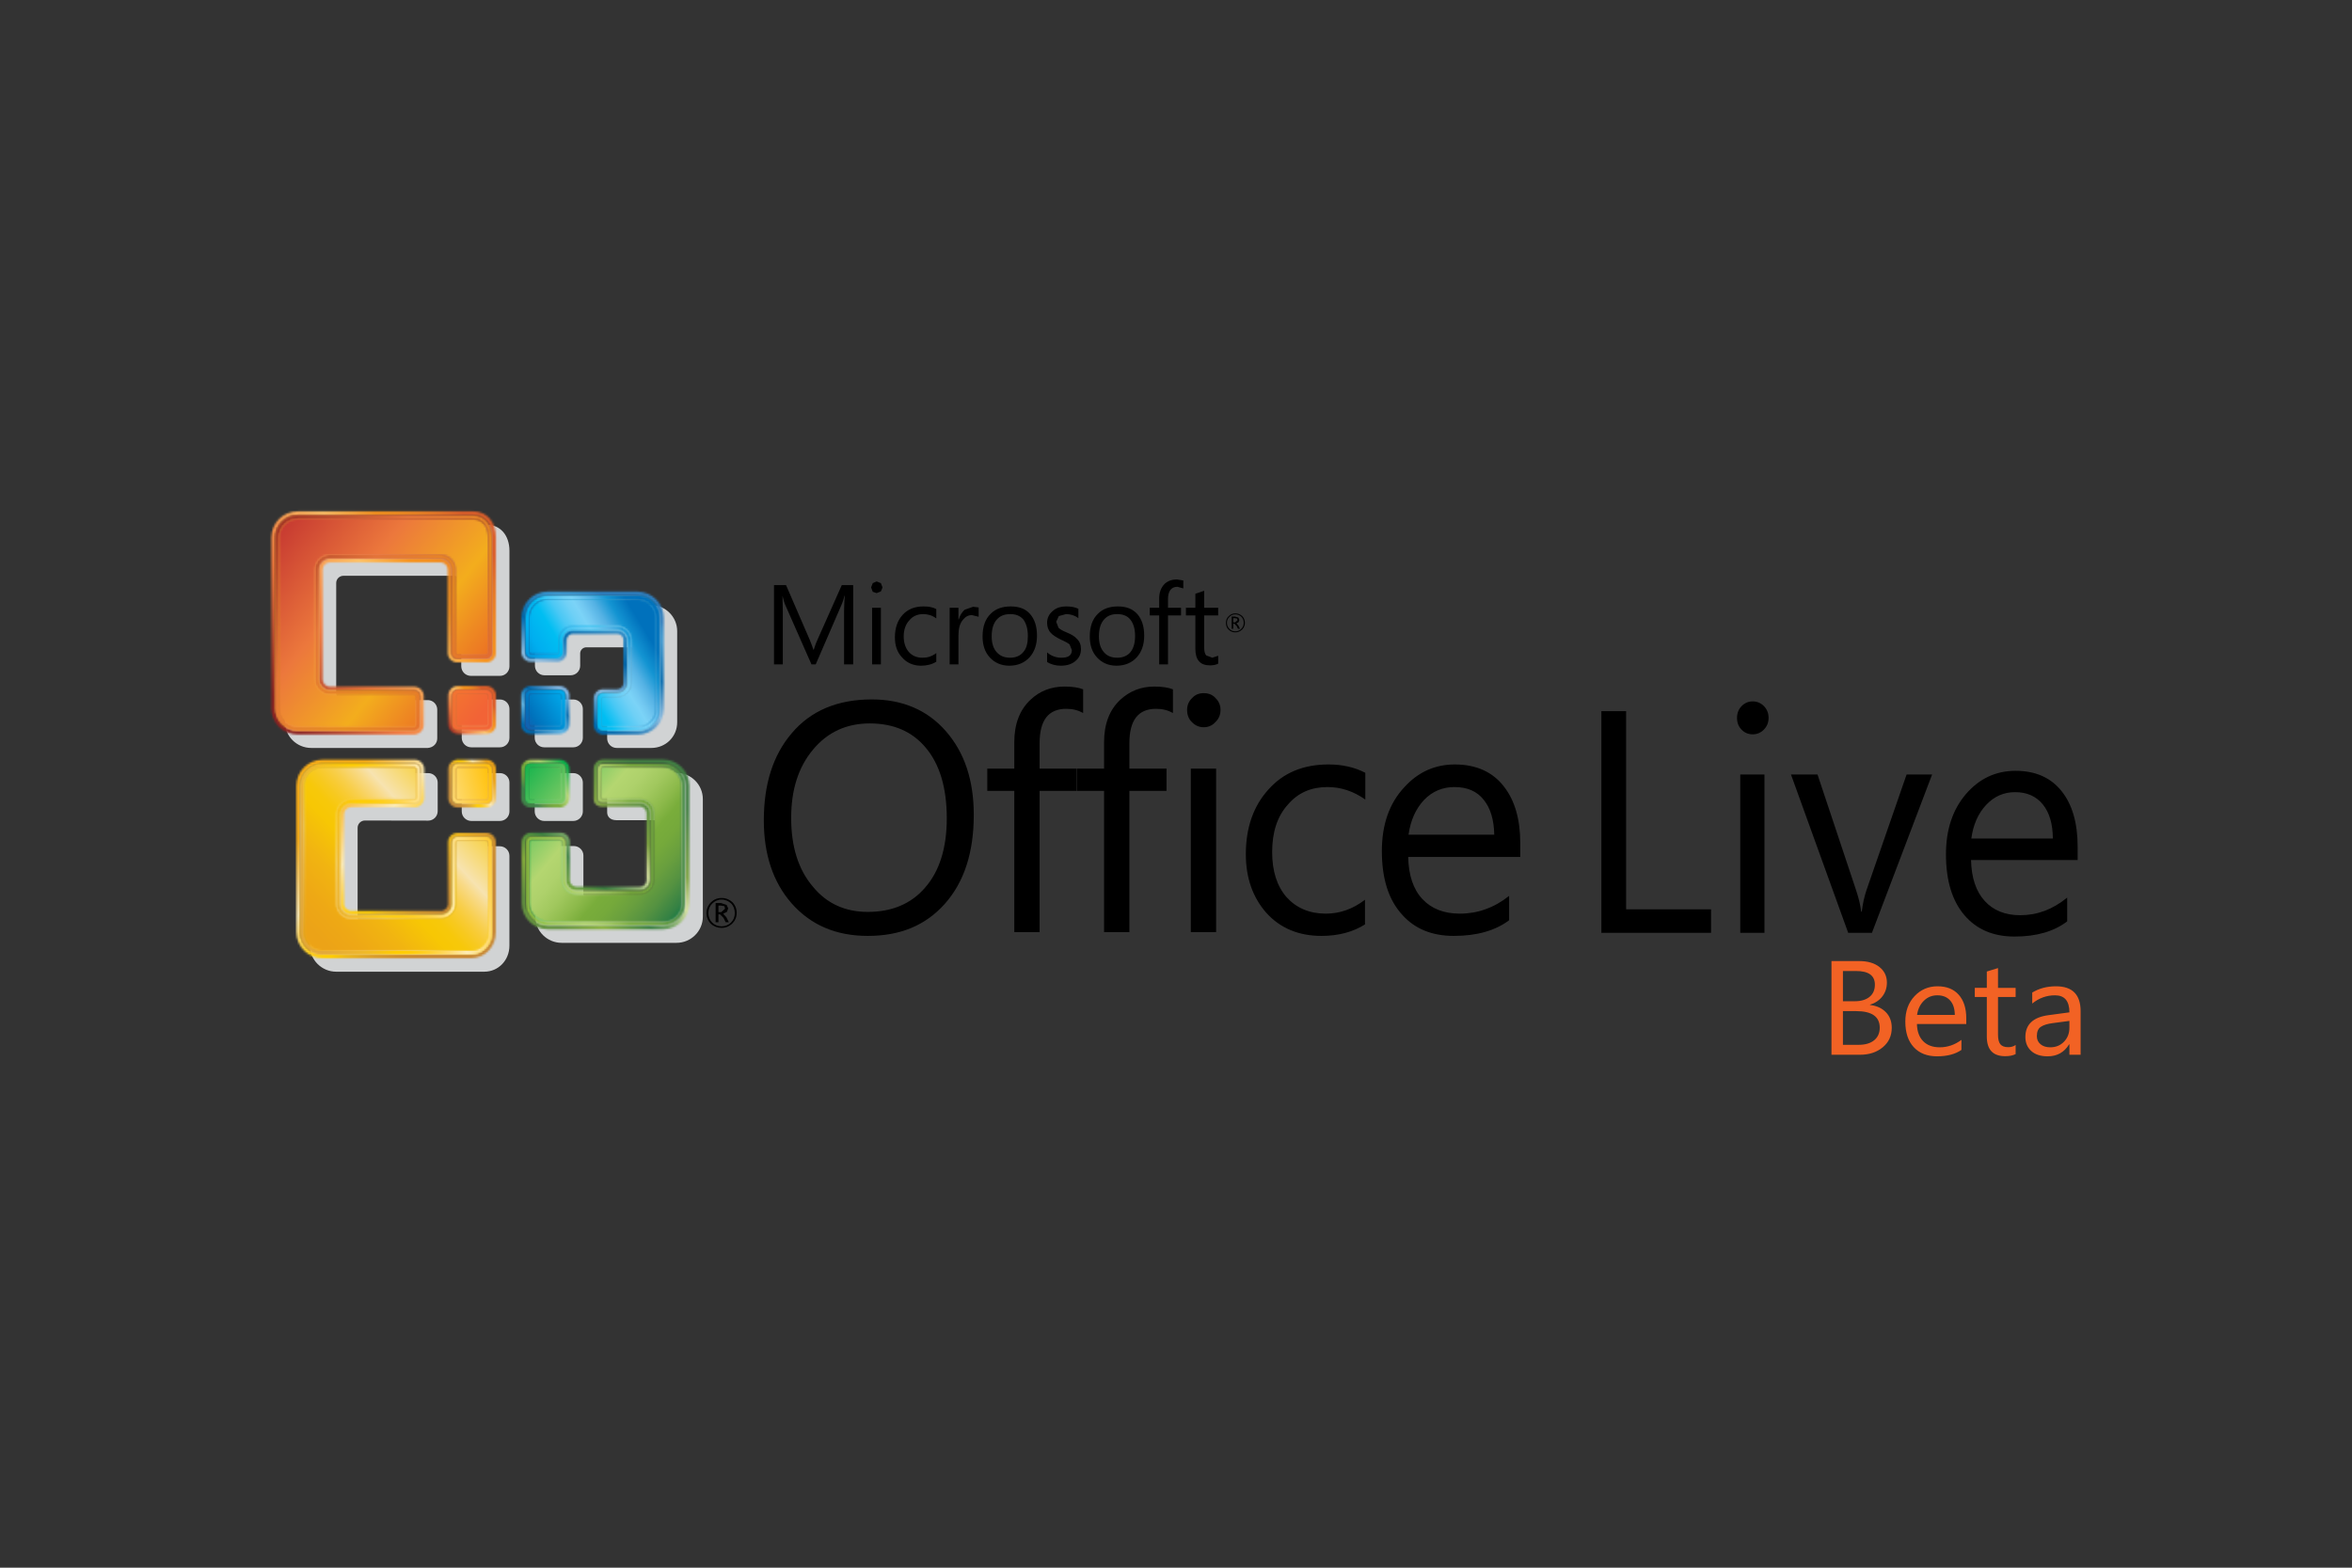 <?xml version="1.0" encoding="UTF-8"?>
<svg xmlns="http://www.w3.org/2000/svg" width="1200" height="800" viewBox="0 0 1200 800" fill="none">
  <rect x="0" y="0" width="1200" height="800" fill="#333333" stroke="none"/>
  <path d="M366.553 465.475V462.102H367.676L369.605 462.423L369.926 463.71L367.997 465.475H366.553ZM367.837 460.818H365.107V470.615H366.553V466.6H367.355L369.122 468.367L370.245 470.615H371.853L370.568 468.044L368.96 466.279L370.889 465.318L371.531 463.55L370.728 461.785L367.837 460.818ZM368.159 472.702C366.232 472.702 364.624 472.057 363.339 470.773C362.055 469.486 361.413 467.88 361.413 465.956C361.413 464.027 362.055 462.421 363.339 461.137C364.624 459.852 366.232 459.05 368.159 459.05C370.085 459.05 371.691 459.852 372.975 460.977C374.26 462.264 374.904 464.029 374.904 465.958C374.904 467.885 374.26 469.49 372.975 470.775C371.691 472.059 370.085 472.702 368.159 472.702ZM368.159 458.247C365.911 458.247 364.143 459.05 362.697 460.494C361.98 461.211 361.411 462.062 361.025 463C360.64 463.937 360.444 464.942 360.449 465.956C360.444 466.969 360.64 467.974 361.026 468.911C361.411 469.848 361.98 470.699 362.697 471.415C364.185 472.781 366.138 473.528 368.159 473.503C369.172 473.509 370.177 473.313 371.115 472.927C372.052 472.542 372.904 471.973 373.62 471.255C375.064 469.809 375.866 468.042 375.866 465.794C375.871 464.781 375.676 463.776 375.29 462.839C374.905 461.902 374.337 461.051 373.62 460.335C372.174 459.05 370.406 458.247 368.159 458.247ZM629.21 317.596V315.453H630.016L631.124 315.656L631.428 316.471L630.219 317.593L629.21 317.596ZM630.115 314.639H628.404V320.861H629.21V318.309H629.813L630.921 319.432L631.628 320.861H632.633L631.829 319.229L630.82 318.106L631.93 317.494L632.333 316.371L631.831 315.149L630.115 314.639ZM630.318 322.186C629.109 322.186 628.102 321.777 627.296 320.962C626.875 320.551 626.542 320.059 626.317 319.516C626.092 318.972 625.98 318.389 625.988 317.8C625.988 316.678 626.393 315.658 627.199 314.841C628.104 313.923 629.012 313.516 630.32 313.516C631.43 313.516 632.434 313.923 633.342 314.74C634.145 315.555 634.551 316.576 634.551 317.798C634.551 319.02 634.145 320.143 633.242 320.96C632.863 321.352 632.409 321.663 631.906 321.873C631.403 322.084 630.863 322.191 630.318 322.186ZM630.318 313.005C628.908 313.005 627.801 313.514 626.895 314.434C625.885 315.352 625.486 316.473 625.486 317.902C625.486 319.227 625.887 320.35 626.792 321.268C627.699 322.186 628.906 322.697 630.219 322.697C631.628 322.697 632.736 322.186 633.742 321.268C634.201 320.817 634.563 320.276 634.806 319.68C635.048 319.084 635.166 318.444 635.152 317.8C635.16 316.503 634.653 315.256 633.742 314.333C632.736 313.516 631.628 313.005 630.318 313.005ZM435.3 298.591H429.478L417.008 326.632C416.511 327.654 415.847 329.35 415.181 331.559H415.015C414.683 330.37 414.017 328.839 413.185 326.632L401.047 298.591H394.896V339.036H399.385V311.846C399.385 308.274 399.217 305.559 399.217 304.026C399.717 305.897 400.049 307.257 400.381 308.106L414.015 339.038H416.177L429.644 307.938C429.976 307.087 430.474 305.729 430.808 304.029H430.974C430.808 307.089 430.642 309.636 430.642 311.848V339.038H435.297V298.591M444.942 339.036H449.431V310.143H444.942V339.036ZM447.27 296.72L445.276 297.572L444.444 299.779L445.276 301.988L447.27 302.667L449.431 301.815L450.265 299.779L449.431 297.572L447.27 296.72ZM471.216 309.466C466.727 309.466 463.231 310.826 460.572 313.714C457.912 316.602 456.582 320.512 456.582 325.268C456.582 329.348 457.746 332.917 460.238 335.464C462.569 338.186 465.893 339.715 469.882 339.715C472.878 339.715 475.537 339.036 477.699 337.676V333.26C475.537 334.958 473.21 335.639 470.714 335.639C467.886 335.639 465.559 334.788 463.731 332.747C462.069 330.878 461.072 328.158 461.072 324.76C461.072 321.361 462.069 318.471 464.065 316.432C465.729 314.393 468.22 313.374 471.048 313.374C473.374 313.374 475.701 314.05 477.699 315.583V310.824C475.869 309.807 473.705 309.466 471.216 309.466ZM496.486 309.632L492.165 311.164C490.831 312.354 489.833 313.882 489.171 316.091H489.005V310.145H484.516V339.036H489.005V324.249C489.005 320.852 489.669 318.303 491.163 316.434C492.492 314.734 493.99 313.884 495.82 313.884L499.309 314.736V309.977L496.486 309.632ZM515.441 335.639C512.445 335.639 510.286 334.788 508.456 332.747C506.794 330.878 505.96 328.158 505.96 324.76C505.96 321.022 506.792 318.132 508.624 316.091C510.286 314.223 512.611 313.374 515.441 313.374C518.271 313.374 520.426 314.223 522.09 316.091C523.586 318.132 524.417 320.85 524.417 324.591C524.417 328.158 523.754 330.878 522.09 332.747C520.596 334.62 518.271 335.639 515.441 335.639ZM515.607 309.466C511.45 309.466 507.96 310.654 505.467 313.203C502.637 315.923 501.309 319.833 501.309 324.76C501.309 329.18 502.475 332.747 504.967 335.464C507.462 338.186 510.786 339.715 514.941 339.715C519.266 339.715 522.758 338.186 525.251 335.464C527.745 332.747 529.073 329.01 529.073 324.421C529.073 319.66 527.909 316.091 525.581 313.374C523.256 310.652 519.93 309.466 515.607 309.466ZM544.204 309.466C541.213 309.466 538.883 310.145 537.06 311.846C535.228 313.376 534.23 315.417 534.23 317.794C534.23 319.833 534.896 321.701 536.06 322.891C537.06 324.081 538.717 325.1 541.045 326.292C543.372 327.311 544.87 328.16 545.704 328.841L546.866 331.729C546.866 334.451 545.036 335.641 541.545 335.641C538.853 335.669 536.247 334.699 534.228 332.919V337.85C536.224 339.038 538.551 339.717 541.211 339.717C544.368 339.717 547.032 338.87 548.857 337.167C550.687 335.641 551.519 333.6 551.519 331.219C551.519 329.012 550.851 327.311 549.357 325.951C548.36 324.762 546.7 323.742 544.2 322.721C542.038 321.869 540.711 321.022 540.045 320.341L538.879 317.281L540.213 314.395L543.87 313.376C546.196 313.376 548.357 314.052 550.189 315.417V310.654C548.362 309.807 546.366 309.466 544.204 309.466ZM569.981 335.639C567.151 335.639 564.823 334.788 563.164 332.747C561.5 330.878 560.666 328.158 560.666 324.76C560.666 321.022 561.5 318.132 563.327 316.091C564.989 314.223 567.149 313.374 569.981 313.374C572.806 313.374 575.134 314.223 576.632 316.091C578.293 318.132 579.123 320.85 579.123 324.591C579.123 328.158 578.291 330.878 576.795 332.747C575.298 334.62 572.97 335.639 569.981 335.639ZM570.308 309.466C566.153 309.466 562.662 310.654 560.17 313.203C557.342 315.923 556.011 319.833 556.011 324.76C556.011 329.18 557.174 332.747 559.668 335.464C562.159 338.186 565.489 339.715 569.644 339.715C573.966 339.715 577.457 338.186 579.953 335.464C582.449 332.747 583.776 329.01 583.776 324.421C583.776 319.66 582.61 316.091 580.283 313.374C577.793 310.652 574.634 309.466 570.308 309.466ZM600.404 295.699C598.078 295.699 595.914 296.378 594.253 297.908C592.421 299.776 591.423 302.156 591.423 305.384V310.143H586.604V314.05H591.423V339.033H595.912V314.052H602.565V310.145H595.912V305.727C595.912 301.645 597.576 299.438 600.735 299.438L603.725 300.289V296.21L600.404 295.699ZM614.371 301.479L609.882 303.005V310.145H605.061V314.052H609.882V331.048C609.882 336.827 612.371 339.546 617.363 339.546C619.027 339.546 620.525 339.208 621.522 338.695V334.62L618.531 335.641L615.369 334.451C614.703 333.6 614.371 332.242 614.371 330.372V314.055H621.52V310.147H614.371V301.479ZM442.75 465.35C431.211 465.35 421.739 461.089 414.681 452.395C407.276 443.697 403.657 431.985 403.657 417.436C403.657 403.058 407.276 391.526 414.853 382.472C422.259 373.601 431.903 369.165 443.785 369.165C455.841 369.165 465.313 373.245 472.199 381.407C479.434 389.924 483.05 401.996 483.05 417.61C483.05 432.873 479.262 444.764 471.856 453.104C464.794 461.266 454.979 465.35 442.75 465.35ZM444.815 356.92C427.42 356.92 413.646 362.596 403.827 374.308C394.355 385.489 389.706 400.22 389.706 418.675C389.706 435.893 394.355 450.089 403.827 460.91C413.646 472.092 426.56 477.594 442.75 477.594C459.281 477.594 472.197 472.268 482.014 461.264C492.001 450.087 496.824 434.824 496.824 415.834C496.824 398.265 492.176 384.069 482.531 373.064C473.059 362.241 460.315 356.92 444.815 356.92ZM543.15 350.35C536.262 350.35 530.409 352.661 525.758 357.094C520.247 362.239 517.493 369.521 517.493 378.747V392.233H503.715V403.593H517.493V475.643H530.411V403.593H549.351V392.233H530.411V379.28C530.411 367.566 534.885 361.711 544.017 361.711C547.291 361.711 550.043 362.42 552.625 363.84V351.771C550.383 350.885 547.286 350.35 543.15 350.35Z" fill="black"></path>
  <path d="M588.959 350.351C582.069 350.351 576.386 352.661 571.565 357.094C566.054 362.239 563.302 369.521 563.302 378.748V392.233H549.523V403.593H563.302V475.643H576.218V403.593H595.16V392.233H576.218V379.28C576.218 367.566 580.692 361.711 589.821 361.711C593.095 361.711 595.847 362.42 598.434 363.84V351.771C596.194 350.885 593.093 350.351 588.959 350.351ZM607.559 475.643H620.473V392.237H607.559V475.643ZM614.102 353.723C611.863 353.723 609.798 354.435 608.251 356.206C606.524 357.805 605.662 359.933 605.662 362.239C605.662 364.903 606.524 367.03 608.251 368.631C609.007 369.42 609.915 370.047 610.921 370.474C611.927 370.901 613.009 371.12 614.102 371.116C616.512 371.116 618.583 370.228 620.13 368.452C621.85 366.857 622.712 364.73 622.712 362.239C622.712 359.935 621.85 357.805 620.13 356.206C618.583 354.435 616.512 353.723 614.102 353.723ZM677.825 390.106C664.909 390.106 654.747 394.364 647.169 402.882C639.59 411.224 635.633 422.229 635.633 435.893C635.633 448.134 639.247 458.072 646.133 465.883C653.193 473.687 662.67 477.596 674.206 477.596C682.816 477.596 690.222 475.644 696.42 471.74V459.139C690.222 463.93 683.504 466.236 676.444 466.236C668.178 466.236 661.461 463.398 656.465 457.895C651.473 452.216 649.059 444.406 649.059 434.824C649.059 424.71 651.644 416.546 657.154 410.513C662.318 404.479 669.036 401.638 677.301 401.638C684.192 401.638 690.562 403.767 696.59 408.028V394.364C691.086 391.526 684.883 390.106 677.825 390.106ZM718.638 425.953C719.671 418.677 722.255 412.819 726.561 408.207C730.865 403.77 736.033 401.64 742.059 401.64C748.602 401.64 753.598 403.77 757.042 408.207C760.488 412.464 762.206 418.321 762.38 425.953H718.638ZM742.231 390.106C732.067 390.106 723.462 394.009 716.401 401.819C708.821 409.979 705.034 420.809 705.034 434.294C705.034 448.488 708.479 459.316 715.539 466.947C721.912 474.044 730.692 477.594 741.714 477.594C753.428 477.594 762.9 474.932 769.958 469.605V457.182C762.38 463.219 753.94 466.234 744.815 466.234C736.722 466.234 730.347 463.751 725.699 458.781C721.05 453.813 718.64 446.533 718.468 437.309H775.641V430.207C775.641 418.143 772.889 408.558 767.376 401.461C761.693 394.009 753.255 390.106 742.231 390.106Z" fill="black"></path>
  <path d="M255.023 431.852H240.355C239.067 431.854 237.833 432.366 236.922 433.276C236.011 434.185 235.497 435.418 235.492 436.706L235.512 467.993C235.512 470.031 233.859 471.695 231.824 471.695H186.168C184.134 471.695 182.461 470.034 182.461 467.993V422.358C182.48 421.387 182.878 420.461 183.571 419.779C184.264 419.097 185.196 418.714 186.168 418.712L218.466 418.77C219.104 418.771 219.735 418.646 220.324 418.403C220.913 418.159 221.448 417.801 221.898 417.35C222.348 416.899 222.705 416.364 222.947 415.774C223.19 415.185 223.313 414.554 223.311 413.916V399.339C223.311 398.704 223.186 398.075 222.942 397.489C222.698 396.903 222.341 396.371 221.89 395.924C221.44 395.477 220.906 395.123 220.318 394.883C219.73 394.643 219.101 394.522 218.466 394.526H171.537C164.147 394.526 158.123 400.511 158.123 407.854V482.551C158.123 489.879 164.147 495.864 171.537 495.864H247.081C254.279 495.864 259.907 490.032 259.907 482.551V436.706C259.907 434.042 257.702 431.852 255.023 431.852ZM277.65 381.362H292.528C293.81 381.36 295.039 380.85 295.947 379.945C296.854 379.04 297.367 377.812 297.373 376.53V361.765C297.364 360.485 296.849 359.261 295.942 358.36C295.034 357.458 293.807 356.951 292.528 356.95H277.65C274.991 356.95 272.806 359.122 272.806 361.765V376.53C272.811 377.812 273.324 379.04 274.232 379.945C275.139 380.85 276.368 381.36 277.65 381.362ZM255.06 394.526H240.43C239.15 394.524 237.921 395.029 237.013 395.931C236.105 396.833 235.591 398.058 235.585 399.339V414.082C235.593 415.366 236.106 416.595 237.012 417.503C237.919 418.412 239.147 418.927 240.43 418.938H255.06C256.348 418.938 257.584 418.427 258.496 417.516C259.408 416.606 259.922 415.371 259.924 414.082V399.339C259.924 398.702 259.797 398.072 259.552 397.485C259.307 396.898 258.948 396.365 258.495 395.918C258.043 395.47 257.507 395.117 256.917 394.878C256.327 394.639 255.696 394.519 255.06 394.526ZM277.765 344.598H291.159C292.444 344.596 293.676 344.084 294.585 343.175C295.493 342.267 296.005 341.034 296.006 339.749V333.348C296.036 332.537 296.379 331.768 296.964 331.204C297.549 330.641 298.33 330.326 299.142 330.327H321.884C323.595 330.327 325 331.706 325 333.426V355.463C325 357.14 323.559 358.558 321.884 358.558H314.647C313.358 358.558 312.123 359.069 311.211 359.979C310.299 360.889 309.785 362.123 309.782 363.411V376.858C309.789 378.142 310.305 379.372 311.217 380.277C312.129 381.183 313.362 381.69 314.647 381.687H332.315C339.707 381.687 345.503 375.892 345.503 368.582V322.094C345.503 314.729 339.481 308.779 332.108 308.779H286.314C278.926 308.779 272.922 314.727 272.922 322.094V339.747C272.922 341.032 273.433 342.264 274.34 343.174C275.248 344.083 276.48 344.596 277.765 344.598ZM277.65 418.94H292.528C293.811 418.929 295.039 418.414 295.946 417.505C296.852 416.597 297.365 415.368 297.373 414.084V399.341C297.367 398.06 296.854 396.835 295.945 395.933C295.037 395.03 293.808 394.525 292.528 394.528H277.65C276.37 394.526 275.142 395.031 274.233 395.933C273.325 396.835 272.812 398.061 272.806 399.341V414.084C272.806 416.727 274.991 418.94 277.65 418.94ZM345.175 394.39H314.645C313.357 394.393 312.123 394.905 311.212 395.814C310.301 396.724 309.786 397.956 309.78 399.244V414.52C309.78 416.485 311.052 418.561 314.645 418.561H333.567C335.259 418.6 336.72 420.091 336.72 421.845V456.042C336.72 457.889 335.22 459.383 333.375 459.383H300.983C300.11 459.377 299.274 459.03 298.653 458.417C298.032 457.804 297.675 456.973 297.657 456.1V436.537C297.657 433.893 295.455 431.74 292.774 431.74H277.993C275.297 431.74 273.129 433.895 273.129 436.537V467.825C273.129 475.15 279.133 481.137 286.545 481.137H345.177C352.552 481.137 358.591 475.152 358.591 467.825V407.761C358.591 400.395 352.55 394.39 345.175 394.39ZM248.335 267.789H158.771C151.362 267.789 145.357 273.793 145.357 281.1V368.353C145.357 375.679 151.362 381.683 158.771 381.683H218.259C221.072 381.496 223.085 379.399 223.085 376.853V362.105C223.084 360.863 222.606 359.669 221.751 358.769C220.896 357.869 219.728 357.331 218.488 357.267H175.222C173.192 357.267 171.537 355.607 171.537 353.605V297.509C171.537 295.468 173.192 293.828 175.222 293.828H231.691C233.723 293.828 235.337 295.468 235.337 297.509V339.958C235.333 340.604 235.456 341.243 235.7 341.841C235.943 342.439 236.302 342.983 236.755 343.442C237.209 343.901 237.748 344.266 238.343 344.517C238.937 344.767 239.576 344.898 240.221 344.902H255.06C256.342 344.908 257.575 344.405 258.487 343.502C259.399 342.6 259.916 341.373 259.924 340.09V281.1C259.924 273.151 255.271 267.789 248.335 267.789ZM255.06 356.948H240.43C237.771 356.948 235.585 359.12 235.585 361.763V376.528C235.591 377.81 236.104 379.038 237.011 379.943C237.919 380.848 239.148 381.358 240.43 381.36H255.06C255.697 381.364 256.329 381.242 256.919 381.001C257.509 380.76 258.045 380.405 258.497 379.956C258.949 379.507 259.308 378.973 259.553 378.384C259.798 377.796 259.924 377.165 259.924 376.528V361.763C259.922 361.127 259.795 360.497 259.549 359.911C259.304 359.324 258.944 358.792 258.492 358.344C258.04 357.897 257.504 357.543 256.915 357.303C256.326 357.064 255.696 356.943 255.06 356.948Z" fill="#D1D3D4"></path>
  <mask id="mask0_274_10758" style="mask-type:luminance" maskUnits="userSpaceOnUse" x="151" y="387" width="102" height="103">
    <path d="M248.127 425.018H233.461C230.762 425.018 228.577 427.173 228.577 429.852L228.616 461.161C228.616 463.178 226.961 464.82 224.948 464.82H179.27C177.24 464.82 175.565 463.176 175.565 461.161V415.5C175.585 413.522 177.238 411.877 179.27 411.877L211.59 411.936C212.873 411.931 214.102 411.417 215.007 410.507C215.912 409.597 216.419 408.365 216.417 407.082V392.485C216.415 391.207 215.905 389.982 215 389.079C214.095 388.177 212.868 387.671 211.59 387.672H164.641C157.231 387.672 151.227 393.638 151.227 401.004V475.682C151.227 483.027 157.248 489.014 164.641 489.014H240.183C247.366 489.014 252.972 483.178 252.972 475.682V429.852C252.972 429.216 252.847 428.586 252.603 427.999C252.36 427.412 252.003 426.878 251.553 426.429C251.103 425.98 250.568 425.624 249.98 425.382C249.392 425.14 248.763 425.016 248.127 425.018ZM250.976 475.678C250.976 481.909 246.435 487.025 240.183 487.025H164.641C158.371 487.025 153.242 481.909 153.242 475.678L153.22 401C153.22 394.767 158.371 389.672 164.641 389.672H211.59C213.109 389.672 214.402 390.938 214.402 392.483V407.08C214.402 408.647 213.109 409.931 211.59 409.931L179.27 409.873C177.771 409.876 176.332 410.467 175.264 411.519C174.195 412.57 173.582 413.999 173.555 415.498V461.158C173.555 464.273 176.139 466.82 179.27 466.82H224.948C226.451 466.82 227.893 466.224 228.957 465.163C230.022 464.102 230.622 462.662 230.627 461.158L230.609 429.85C230.609 428.283 231.883 426.998 233.461 426.998H248.127C249.722 426.998 250.978 428.283 250.978 429.85V475.678H250.976Z" fill="white"></path>
  </mask>
  <g mask="url(#mask0_274_10758)">
    <path d="M208.742 539.134L100.678 444.956L195.455 337.549L303.521 431.723L208.742 539.134Z" fill="url(#paint0_linear_274_10758)"></path>
  </g>
  <mask id="mask1_274_10758" style="mask-type:luminance" maskUnits="userSpaceOnUse" x="228" y="387" width="26" height="26">
    <path d="M248.166 387.65H233.554C232.917 387.648 232.286 387.772 231.697 388.014C231.108 388.256 230.572 388.611 230.121 389.06C229.669 389.509 229.311 390.043 229.066 390.63C228.82 391.218 228.693 391.848 228.691 392.485V407.23C228.694 408.518 229.207 409.753 230.119 410.663C231.03 411.573 232.266 412.084 233.554 412.084H248.166C249.454 412.084 250.69 411.573 251.602 410.663C252.514 409.753 253.027 408.519 253.03 407.23V392.485C253.028 391.848 252.901 391.217 252.656 390.63C252.41 390.042 252.052 389.508 251.6 389.059C251.148 388.61 250.612 388.255 250.023 388.013C249.434 387.771 248.803 387.648 248.166 387.65ZM251.013 407.23C251.013 408.782 249.741 410.082 248.164 410.082H233.551C232.798 410.075 232.077 409.772 231.544 409.238C231.011 408.705 230.709 407.984 230.702 407.23V392.485C230.706 391.73 231.008 391.007 231.541 390.473C232.074 389.94 232.797 389.638 233.551 389.633H248.164C249.739 389.633 251.013 390.918 251.013 392.485V407.23Z" fill="white"></path>
  </mask>
  <g mask="url(#mask1_274_10758)">
    <path d="M219.961 391.265L249.429 379.064L261.759 408.47L232.291 420.672L219.961 391.265Z" fill="url(#paint1_linear_274_10758)"></path>
  </g>
  <mask id="mask2_274_10758" style="mask-type:luminance" maskUnits="userSpaceOnUse" x="265" y="387" width="26" height="26">
    <path d="M270.774 412.082H285.613C286.899 412.076 288.131 411.563 289.042 410.654C289.952 409.746 290.468 408.515 290.477 407.228V392.483C290.477 389.821 288.272 387.648 285.613 387.648H270.774C268.078 387.648 265.893 389.821 265.893 392.483V407.228C265.899 408.519 266.416 409.754 267.331 410.663C268.246 411.573 269.484 412.083 270.774 412.082ZM267.906 392.483C267.906 390.916 269.197 389.631 270.774 389.631H285.613C287.171 389.631 288.445 390.916 288.445 392.483V407.228C288.445 408.78 287.171 410.08 285.613 410.08H270.774C270.017 410.076 269.292 409.776 268.756 409.242C268.219 408.709 267.913 407.985 267.906 407.228V392.483Z" fill="white"></path>
  </mask>
  <g mask="url(#mask2_274_10758)">
    <path d="M253.834 397.493L280.574 375.667L302.537 402.241L275.798 424.069L253.834 397.493Z" fill="url(#paint2_linear_274_10758)"></path>
  </g>
  <mask id="mask3_274_10758" style="mask-type:luminance" maskUnits="userSpaceOnUse" x="266" y="387" width="86" height="88">
    <path d="M338.281 387.554H307.748C305.069 387.554 302.886 389.709 302.886 392.39V407.647C302.886 409.632 304.157 411.67 307.748 411.67H326.673C328.365 411.746 329.826 413.218 329.826 415.011V449.169C329.826 451.037 328.306 452.512 326.464 452.512H294.088C293.211 452.516 292.366 452.176 291.737 451.565C291.107 450.954 290.743 450.12 290.722 449.242V429.684C290.716 428.403 290.203 427.177 289.295 426.275C288.386 425.372 287.157 424.867 285.877 424.869H271.077C268.398 424.869 266.215 427.041 266.215 429.684V460.951C266.215 468.294 272.236 474.262 279.627 474.262H338.281C345.673 474.262 351.656 468.294 351.656 460.951V400.89C351.656 393.541 345.673 387.554 338.281 387.554ZM349.66 460.951C349.66 467.163 344.531 472.262 338.278 472.262H279.627C273.379 472.262 268.245 467.163 268.245 460.951V429.684C268.245 428.171 269.502 426.852 271.077 426.852H285.877C286.627 426.861 287.344 427.162 287.876 427.69C288.408 428.219 288.714 428.934 288.728 429.684V449.281C288.765 452.171 291.159 454.512 294.086 454.512H326.461C327.164 454.513 327.86 454.375 328.509 454.107C329.158 453.839 329.749 453.446 330.246 452.949C330.743 452.453 331.138 451.864 331.408 451.215C331.677 450.567 331.816 449.871 331.817 449.169V415.009C331.817 412.14 329.498 409.759 326.668 409.683H307.744C306.185 409.683 304.894 409.231 304.894 407.645V392.388C304.894 390.821 306.187 389.575 307.744 389.575H338.276C344.529 389.575 349.658 394.636 349.658 400.888V460.951H349.66Z" fill="white"></path>
  </mask>
  <g mask="url(#mask3_274_10758)">
    <path d="M394.821 424.632L315.121 516.269L223.051 437.186L302.75 345.546L394.821 424.632Z" fill="url(#paint3_linear_274_10758)"></path>
  </g>
  <mask id="mask4_274_10758" style="mask-type:luminance" maskUnits="userSpaceOnUse" x="265" y="350" width="26" height="25">
    <path d="M270.774 374.508H285.613C288.272 374.508 290.477 372.353 290.477 369.674V354.907C290.477 352.245 288.272 350.092 285.613 350.092H270.774C268.078 350.092 265.893 352.245 265.893 354.907V369.674C265.895 370.312 266.023 370.944 266.269 371.533C266.516 372.121 266.876 372.656 267.33 373.105C267.783 373.554 268.321 373.909 268.912 374.15C269.503 374.391 270.136 374.512 270.774 374.508ZM267.906 354.909C267.906 353.378 269.197 352.079 270.774 352.079H285.613C287.171 352.079 288.445 353.381 288.445 354.909V369.676C288.441 370.426 288.141 371.144 287.611 371.673C287.08 372.203 286.362 372.503 285.613 372.506H270.774C270.02 372.507 269.296 372.21 268.759 371.68C268.222 371.15 267.915 370.43 267.906 369.676V354.909Z" fill="white"></path>
  </mask>
  <g mask="url(#mask4_274_10758)">
    <path d="M302.035 358.163L282.352 386.002L254.334 366.439L274.02 338.598L302.035 358.163Z" fill="url(#paint4_linear_274_10758)"></path>
  </g>
  <mask id="mask5_274_10758" style="mask-type:luminance" maskUnits="userSpaceOnUse" x="266" y="301" width="73" height="74">
    <path d="M270.888 337.727H284.243C285.526 337.733 286.759 337.23 287.671 336.327C288.583 335.425 289.1 334.198 289.108 332.915V326.494C289.126 325.681 289.462 324.906 290.045 324.338C290.628 323.769 291.41 323.452 292.224 323.453H314.968C316.696 323.453 318.104 324.852 318.104 326.568V348.585C318.104 350.286 316.679 351.702 314.968 351.702H307.748C305.069 351.702 302.886 353.872 302.886 356.516V369.978C302.888 371.266 303.401 372.5 304.313 373.41C305.225 374.32 306.46 374.831 307.748 374.831H325.416C332.826 374.831 338.604 369.073 338.604 361.711V315.257C338.604 307.893 332.58 301.891 325.171 301.891H279.418C275.87 301.888 272.466 303.295 269.955 305.802C267.443 308.308 266.03 311.709 266.025 315.257V332.915C266.033 334.198 266.549 335.425 267.461 336.327C268.372 337.23 269.605 337.733 270.888 337.727ZM268.036 315.975V315.257C268.036 309.027 273.148 303.908 279.418 303.908H325.171C331.477 303.908 336.589 309.027 336.589 315.257V361.708C336.589 367.9 331.686 372.827 325.416 372.827H307.748C306.992 372.826 306.268 372.525 305.734 371.991C305.2 371.456 304.899 370.731 304.899 369.976V356.514C304.899 354.986 306.192 353.7 307.748 353.7H314.968C317.798 353.7 320.136 351.398 320.136 348.581V326.566C320.136 323.753 317.798 321.471 314.968 321.471H292.224C290.881 321.472 289.591 321.998 288.63 322.936C287.668 323.874 287.111 325.15 287.075 326.492V332.913C287.076 333.284 287.004 333.652 286.862 333.995C286.719 334.337 286.511 334.649 286.247 334.91C285.984 335.172 285.671 335.378 285.327 335.518C284.983 335.657 284.615 335.727 284.243 335.723H270.888C270.516 335.727 270.146 335.657 269.801 335.517C269.457 335.378 269.143 335.172 268.878 334.911C268.613 334.649 268.402 334.339 268.257 333.996C268.113 333.653 268.038 333.285 268.036 332.913V315.975Z" fill="white"></path>
  </mask>
  <g mask="url(#mask5_274_10758)">
    <path d="M366.855 315.083L325.477 402.593L237.775 361.637L279.151 274.127L366.855 315.083Z" fill="url(#paint5_linear_274_10758)"></path>
  </g>
  <mask id="mask6_274_10758" style="mask-type:luminance" maskUnits="userSpaceOnUse" x="228" y="350" width="26" height="25">
    <path d="M248.166 350.094H233.554C232.918 350.09 232.288 350.211 231.699 350.451C231.11 350.691 230.574 351.044 230.123 351.492C229.671 351.939 229.312 352.471 229.066 353.057C228.821 353.644 228.693 354.273 228.691 354.909V369.676C228.692 370.313 228.818 370.944 229.063 371.532C229.307 372.12 229.666 372.654 230.118 373.104C230.57 373.553 231.106 373.908 231.695 374.15C232.285 374.391 232.916 374.514 233.554 374.51H248.166C250.862 374.51 253.03 372.355 253.03 369.676V354.909C253.028 354.273 252.9 353.644 252.654 353.057C252.408 352.471 252.049 351.939 251.597 351.492C251.145 351.044 250.61 350.691 250.021 350.451C249.432 350.211 248.802 350.09 248.166 350.094ZM251.013 369.676C251.013 371.221 249.741 372.506 248.164 372.506H233.551C232.8 372.503 232.08 372.205 231.547 371.675C231.013 371.146 230.71 370.427 230.702 369.676V354.909C230.702 353.378 231.993 352.079 233.551 352.079H248.164C249.739 352.079 251.013 353.381 251.013 354.909V369.676Z" fill="white"></path>
  </mask>
  <g mask="url(#mask6_274_10758)">
    <path d="M264.555 366.525L236.649 385.855L217.166 358.074L245.072 338.747L264.555 366.525Z" fill="url(#paint6_linear_274_10758)"></path>
  </g>
  <mask id="mask7_274_10758" style="mask-type:luminance" maskUnits="userSpaceOnUse" x="230" y="352" width="22" height="21">
    <path d="M248.167 352.079H233.554C231.996 352.079 230.705 353.381 230.705 354.909V369.676C230.705 371.222 231.996 372.506 233.554 372.506H248.167C249.742 372.506 251.016 371.222 251.016 369.676V354.909C251.008 354.157 250.704 353.439 250.171 352.91C249.638 352.38 248.918 352.082 248.167 352.079ZM249.02 369.676C249.017 369.901 248.926 370.116 248.766 370.275C248.607 370.433 248.391 370.523 248.167 370.526H233.554C233.33 370.521 233.117 370.43 232.958 370.272C232.799 370.114 232.707 369.9 232.701 369.676V354.909C232.701 354.456 233.097 354.06 233.554 354.06H248.167C248.391 354.062 248.607 354.152 248.766 354.311C248.926 354.469 249.017 354.684 249.02 354.909V369.676Z" fill="white"></path>
  </mask>
  <g mask="url(#mask7_274_10758)">
    <path d="M220.795 359.579L243.556 342.351L260.923 365.006L238.162 382.235L220.795 359.579Z" fill="url(#paint7_linear_274_10758)"></path>
  </g>
  <mask id="mask8_274_10758" style="mask-type:luminance" maskUnits="userSpaceOnUse" x="230" y="352" width="22" height="21">
    <path d="M248.167 352.079H233.554C231.996 352.079 230.705 353.381 230.705 354.909V369.676C230.705 371.222 231.996 372.506 233.554 372.506H248.167C249.742 372.506 251.016 371.222 251.016 369.676V354.909C251.008 354.157 250.704 353.439 250.171 352.91C249.638 352.38 248.918 352.082 248.167 352.079ZM249.02 369.676C249.017 369.901 248.926 370.116 248.766 370.275C248.607 370.433 248.391 370.523 248.167 370.526H233.554C233.33 370.521 233.117 370.43 232.958 370.272C232.799 370.114 232.707 369.9 232.701 369.676V354.909C232.701 354.456 233.097 354.06 233.554 354.06H248.167C248.391 354.062 248.607 354.152 248.766 354.311C248.926 354.469 249.017 354.684 249.02 354.909V369.676Z" fill="white"></path>
  </mask>
  <g mask="url(#mask8_274_10758)">
    <path d="M243.178 382.334L220.697 364.623L238.542 342.251L261.023 359.963L243.178 382.334Z" fill="url(#paint8_linear_274_10758)"></path>
  </g>
  <mask id="mask9_274_10758" style="mask-type:luminance" maskUnits="userSpaceOnUse" x="267" y="352" width="22" height="21">
    <path d="M270.775 372.506H285.613C286.363 372.503 287.081 372.204 287.611 371.674C288.142 371.144 288.441 370.426 288.445 369.676V354.909C288.445 353.379 287.172 352.079 285.613 352.079H270.775C269.197 352.079 267.906 353.381 267.906 354.909V369.676C267.916 370.431 268.222 371.151 268.759 371.68C269.296 372.21 270.021 372.507 270.775 372.506ZM269.919 354.909C269.919 354.456 270.32 354.06 270.773 354.06H285.611C286.068 354.06 286.45 354.456 286.45 354.909V369.676C286.45 370.129 286.068 370.526 285.611 370.526H270.773C270.549 370.521 270.335 370.43 270.176 370.272C270.017 370.114 269.925 369.9 269.919 369.676V354.909Z" fill="white"></path>
  </mask>
  <g mask="url(#mask9_274_10758)">
    <path d="M267.928 352.088H288.428V372.508H267.928V352.088Z" fill="url(#paint9_linear_274_10758)"></path>
  </g>
  <mask id="mask10_274_10758" style="mask-type:luminance" maskUnits="userSpaceOnUse" x="267" y="352" width="22" height="21">
    <path d="M270.775 372.506H285.613C286.363 372.503 287.081 372.204 287.611 371.674C288.142 371.144 288.441 370.426 288.445 369.676V354.909C288.445 353.379 287.172 352.079 285.613 352.079H270.775C269.197 352.079 267.906 353.381 267.906 354.909V369.676C267.916 370.431 268.222 371.151 268.759 371.68C269.296 372.21 270.021 372.507 270.775 372.506ZM269.919 354.909C269.919 354.456 270.32 354.06 270.773 354.06H285.611C286.068 354.06 286.45 354.456 286.45 354.909V369.676C286.45 370.129 286.068 370.526 285.611 370.526H270.773C270.549 370.521 270.335 370.43 270.176 370.272C270.017 370.114 269.925 369.9 269.919 369.676V354.909Z" fill="white"></path>
  </mask>
  <g mask="url(#mask10_274_10758)">
    <path d="M297.573 366.989L273.454 381.569L258.779 357.594L282.898 343.017L297.573 366.989Z" fill="url(#paint10_linear_274_10758)"></path>
  </g>
  <mask id="mask11_274_10758" style="mask-type:luminance" maskUnits="userSpaceOnUse" x="268" y="303" width="69" height="70">
    <path d="M270.888 335.726H284.244C285.822 335.726 287.076 334.48 287.076 332.915V326.495C287.11 325.152 287.668 323.875 288.63 322.937C289.591 321.999 290.882 321.474 292.225 321.473H314.969C317.799 321.473 320.137 323.755 320.137 326.568V348.586C320.137 351.4 317.799 353.704 314.969 353.704H307.749C306.191 353.704 304.9 354.991 304.9 356.519V369.98C304.9 371.567 306.193 372.832 307.749 372.832H325.417C331.687 372.832 336.59 367.905 336.59 361.713V315.258C336.59 309.027 331.478 303.908 325.172 303.908H279.419C273.149 303.908 268.037 309.027 268.037 315.258V332.915C268.039 333.287 268.114 333.655 268.258 333.998C268.403 334.341 268.614 334.652 268.879 334.913C269.143 335.174 269.457 335.38 269.802 335.52C270.147 335.659 270.516 335.729 270.888 335.726ZM270.033 315.258C270.033 310.102 274.231 305.913 279.419 305.913H325.172C330.357 305.913 334.577 310.104 334.577 315.258V361.709C334.577 366.786 330.547 370.827 325.417 370.827H307.749C307.637 370.828 307.525 370.807 307.421 370.764C307.318 370.722 307.223 370.659 307.144 370.58C307.064 370.501 307.001 370.407 306.958 370.303C306.915 370.199 306.893 370.088 306.893 369.976V356.515C306.893 356.118 307.273 355.702 307.749 355.702H314.969C318.902 355.702 322.131 352.51 322.131 348.583V326.566C322.131 322.639 318.902 319.469 314.969 319.469H292.225C288.35 319.469 285.139 322.602 285.08 326.473V332.915C285.079 333.023 285.056 333.13 285.013 333.229C284.97 333.328 284.908 333.418 284.83 333.494C284.753 333.569 284.661 333.628 284.56 333.668C284.46 333.708 284.352 333.727 284.244 333.725H270.888C270.432 333.725 270.033 333.346 270.033 332.915V315.258Z" fill="white"></path>
  </mask>
  <g mask="url(#mask11_274_10758)">
    <path d="M268.037 303.91H336.566V372.827H268.037V303.91Z" fill="url(#paint11_linear_274_10758)"></path>
  </g>
  <mask id="mask12_274_10758" style="mask-type:luminance" maskUnits="userSpaceOnUse" x="268" y="303" width="69" height="70">
    <path d="M270.888 335.726H284.244C285.822 335.726 287.076 334.48 287.076 332.915V326.495C287.11 325.152 287.668 323.875 288.63 322.937C289.591 321.999 290.882 321.474 292.225 321.473H314.969C317.799 321.473 320.137 323.755 320.137 326.568V348.586C320.137 351.4 317.799 353.704 314.969 353.704H307.749C306.191 353.704 304.9 354.991 304.9 356.519V369.98C304.9 371.567 306.193 372.832 307.749 372.832H325.417C331.687 372.832 336.59 367.905 336.59 361.713V315.258C336.59 309.027 331.478 303.908 325.172 303.908H279.419C273.149 303.908 268.037 309.027 268.037 315.258V332.915C268.039 333.287 268.114 333.655 268.258 333.998C268.403 334.341 268.614 334.652 268.879 334.913C269.143 335.174 269.457 335.38 269.802 335.52C270.147 335.659 270.516 335.729 270.888 335.726ZM270.033 315.258C270.033 310.102 274.231 305.913 279.419 305.913H325.172C330.357 305.913 334.577 310.104 334.577 315.258V361.709C334.577 366.786 330.547 370.827 325.417 370.827H307.749C307.637 370.828 307.525 370.807 307.421 370.764C307.318 370.722 307.223 370.659 307.144 370.58C307.064 370.501 307.001 370.407 306.958 370.303C306.915 370.199 306.893 370.088 306.893 369.976V356.515C306.893 356.118 307.273 355.702 307.749 355.702H314.969C318.902 355.702 322.131 352.51 322.131 348.583V326.566C322.131 322.639 318.902 319.469 314.969 319.469H292.225C288.35 319.469 285.139 322.602 285.08 326.473V332.915C285.079 333.023 285.056 333.13 285.013 333.229C284.97 333.328 284.908 333.418 284.83 333.494C284.753 333.569 284.661 333.628 284.56 333.668C284.46 333.708 284.352 333.727 284.244 333.725H270.888C270.432 333.725 270.033 333.346 270.033 332.915V315.258Z" fill="white"></path>
  </mask>
  <g mask="url(#mask12_274_10758)">
    <path d="M367.382 354.213L286.553 403.076L237.246 322.523L318.075 273.66L367.382 354.213Z" fill="url(#paint12_linear_274_10758)"></path>
  </g>
  <mask id="mask13_274_10758" style="mask-type:luminance" maskUnits="userSpaceOnUse" x="267" y="389" width="22" height="22">
    <path d="M270.775 410.082H285.613C287.172 410.082 288.445 408.78 288.445 407.231V392.485C288.445 390.918 287.172 389.633 285.613 389.633H270.775C269.197 389.633 267.906 390.918 267.906 392.485V407.231C267.906 408.78 269.197 410.082 270.775 410.082ZM269.919 392.482C269.919 392.032 270.32 391.633 270.773 391.633H285.611C286.068 391.633 286.45 392.03 286.45 392.482V407.228C286.45 407.683 286.068 408.097 285.611 408.097H270.773C270.547 408.088 270.333 407.993 270.174 407.831C270.016 407.67 269.924 407.455 269.919 407.228V392.482Z" fill="white"></path>
  </mask>
  <g mask="url(#mask13_274_10758)">
    <path d="M267.951 389.631H288.447V410.076H267.951V389.631Z" fill="url(#paint13_linear_274_10758)"></path>
  </g>
  <mask id="mask14_274_10758" style="mask-type:luminance" maskUnits="userSpaceOnUse" x="267" y="389" width="22" height="22">
    <path d="M270.775 410.082H285.613C287.172 410.082 288.445 408.78 288.445 407.231V392.485C288.445 390.918 287.172 389.633 285.613 389.633H270.775C269.197 389.633 267.906 390.918 267.906 392.485V407.231C267.906 408.78 269.197 410.082 270.775 410.082ZM269.919 392.482C269.919 392.032 270.32 391.633 270.773 391.633H285.611C286.068 391.633 286.45 392.03 286.45 392.482V407.228C286.45 407.683 286.068 408.097 285.611 408.097H270.773C270.547 408.088 270.333 407.993 270.174 407.831C270.016 407.67 269.924 407.455 269.919 407.228V392.482Z" fill="white"></path>
  </mask>
  <g mask="url(#mask14_274_10758)">
    <path d="M279.936 420.138L257.77 401.61L276.414 379.577L298.581 398.103L279.936 420.138Z" fill="url(#paint14_linear_274_10758)"></path>
  </g>
  <mask id="mask15_274_10758" style="mask-type:luminance" maskUnits="userSpaceOnUse" x="268" y="389" width="82" height="84">
    <path d="M338.281 389.578H307.749C306.19 389.578 304.899 390.826 304.899 392.39V407.647C304.899 409.233 306.193 409.686 307.749 409.686H326.674C329.503 409.761 331.822 412.143 331.822 415.011V449.169C331.821 449.872 331.682 450.567 331.413 451.216C331.143 451.864 330.748 452.454 330.251 452.95C329.754 453.446 329.164 453.839 328.514 454.107C327.865 454.375 327.169 454.513 326.467 454.512H294.089C291.162 454.512 288.766 452.171 288.731 449.281V429.684C288.731 428.171 287.438 426.852 285.88 426.852H271.08C269.502 426.852 268.248 428.173 268.248 429.684V460.952C268.248 467.163 273.38 472.262 279.63 472.262H338.284C344.536 472.262 349.665 467.163 349.665 460.952V400.89C349.661 394.638 344.534 389.578 338.281 389.578ZM347.648 460.952C347.648 466.124 343.448 470.277 338.279 470.277H279.628C274.462 470.277 270.244 466.124 270.244 460.952V429.684C270.244 429.246 270.623 428.871 271.08 428.871H285.88C286.315 428.871 286.718 429.249 286.718 429.684V449.281C286.761 451.209 287.556 453.045 288.933 454.395C290.31 455.746 292.16 456.506 294.089 456.512H326.464C327.431 456.515 328.389 456.327 329.283 455.959C330.176 455.591 330.989 455.051 331.674 454.368C332.358 453.686 332.902 452.876 333.273 451.983C333.644 451.09 333.835 450.133 333.835 449.167V415.009C333.842 413.102 333.102 411.267 331.774 409.898C330.446 408.529 328.634 407.734 326.727 407.684H307.749L306.762 407.552L306.893 392.388C306.893 391.916 307.272 391.558 307.749 391.558H338.281C339.51 391.554 340.727 391.793 341.862 392.26C342.998 392.727 344.031 393.413 344.901 394.28C345.772 395.146 346.462 396.176 346.934 397.31C347.406 398.444 347.649 399.66 347.65 400.888V460.952H347.648Z" fill="white"></path>
  </mask>
  <g mask="url(#mask15_274_10758)">
    <path d="M268.246 389.578H349.622V472.251H268.246V389.578Z" fill="url(#paint15_linear_274_10758)"></path>
  </g>
  <mask id="mask16_274_10758" style="mask-type:luminance" maskUnits="userSpaceOnUse" x="153" y="389" width="98" height="99">
    <path d="M248.127 427H233.461C231.886 427 230.61 428.285 230.61 429.852L230.627 461.16C230.622 462.663 230.021 464.103 228.957 465.164C227.893 466.225 226.451 466.822 224.948 466.822H179.271C176.137 466.822 173.555 464.275 173.555 461.16V415.5C173.583 414.001 174.197 412.573 175.266 411.522C176.334 410.47 177.772 409.879 179.271 409.875L211.59 409.933C213.11 409.933 214.403 408.649 214.403 407.082V392.485C214.403 390.939 213.11 389.674 211.59 389.674H164.641C158.372 389.674 153.221 394.771 153.221 401.002L153.242 475.68C153.242 481.911 158.372 487.027 164.641 487.027H240.183C246.436 487.027 250.977 481.911 250.977 475.68V429.852C250.977 428.285 249.722 427 248.127 427ZM248.961 475.678C248.961 481.005 245.201 485.025 240.183 485.025H164.641C159.473 485.025 155.238 480.833 155.238 475.678V401C155.238 395.883 159.456 391.672 164.641 391.672H211.59C212.028 391.672 212.407 392.049 212.407 392.483V407.08C212.408 407.298 212.323 407.508 212.17 407.663C212.017 407.819 211.808 407.907 211.59 407.91L179.271 407.871C175.014 407.871 171.574 411.306 171.559 415.498V461.158C171.559 465.385 175.016 468.822 179.271 468.822H224.948C226.985 468.826 228.94 468.021 230.383 466.584C231.826 465.147 232.64 463.195 232.644 461.158L232.625 451.035L232.606 429.85C232.606 429.378 232.987 429.02 233.461 429.02H248.127C248.348 429.021 248.559 429.108 248.715 429.264C248.872 429.419 248.961 429.629 248.964 429.85V475.678H248.961Z" fill="white"></path>
  </mask>
  <g mask="url(#mask16_274_10758)">
    <path d="M299.668 443.645L196.782 535.31L104.533 433.052L207.418 341.387L299.668 443.645Z" fill="url(#paint16_linear_274_10758)"></path>
  </g>
  <mask id="mask17_274_10758" style="mask-type:luminance" maskUnits="userSpaceOnUse" x="153" y="389" width="98" height="99">
    <path d="M248.127 427H233.461C231.886 427 230.61 428.285 230.61 429.852L230.627 461.16C230.622 462.663 230.021 464.103 228.957 465.164C227.893 466.225 226.451 466.822 224.948 466.822H179.271C176.137 466.822 173.555 464.275 173.555 461.16V415.5C173.583 414.001 174.197 412.573 175.266 411.522C176.334 410.47 177.772 409.879 179.271 409.875L211.59 409.933C213.11 409.933 214.403 408.649 214.403 407.082V392.485C214.403 390.939 213.11 389.674 211.59 389.674H164.641C158.372 389.674 153.221 394.771 153.221 401.002L153.242 475.68C153.242 481.911 158.372 487.027 164.641 487.027H240.183C246.436 487.027 250.977 481.911 250.977 475.68V429.852C250.977 428.285 249.722 427 248.127 427ZM248.961 475.678C248.961 481.005 245.201 485.025 240.183 485.025H164.641C159.473 485.025 155.238 480.833 155.238 475.678V401C155.238 395.883 159.456 391.672 164.641 391.672H211.59C212.028 391.672 212.407 392.049 212.407 392.483V407.08C212.408 407.298 212.323 407.508 212.17 407.663C212.017 407.819 211.808 407.907 211.59 407.91L179.271 407.871C175.014 407.871 171.574 411.306 171.559 415.498V461.158C171.559 465.385 175.016 468.822 179.271 468.822H224.948C226.985 468.826 228.94 468.021 230.383 466.584C231.826 465.147 232.64 463.195 232.644 461.158L232.625 451.035L232.606 429.85C232.606 429.378 232.987 429.02 233.461 429.02H248.127C248.348 429.021 248.559 429.108 248.715 429.264C248.872 429.419 248.961 429.629 248.964 429.85V475.678H248.961Z" fill="white"></path>
  </mask>
  <g mask="url(#mask17_274_10758)">
    <path d="M129.314 395.864L244.76 365.963L274.884 480.833L159.44 510.732L129.314 395.864Z" fill="url(#paint17_linear_274_10758)"></path>
  </g>
  <mask id="mask18_274_10758" style="mask-type:luminance" maskUnits="userSpaceOnUse" x="230" y="389" width="22" height="22">
    <path d="M248.167 389.631H233.554C232.8 389.636 232.077 389.938 231.544 390.472C231.01 391.005 230.709 391.728 230.705 392.483V407.229C230.705 408.78 231.996 410.08 233.554 410.08H248.167C248.921 410.075 249.644 409.773 250.177 409.24C250.71 408.706 251.012 407.983 251.016 407.229V392.483C251.014 391.727 250.713 391.003 250.179 390.469C249.646 389.935 248.922 389.634 248.167 389.631ZM249.02 407.231C249.018 407.458 248.928 407.675 248.769 407.837C248.609 407.999 248.394 408.093 248.167 408.099H233.554C233.328 408.091 233.114 407.996 232.955 407.834C232.797 407.673 232.706 407.457 232.701 407.231V392.485C232.701 392.034 233.097 391.636 233.554 391.636H248.167C248.391 391.638 248.607 391.728 248.766 391.887C248.926 392.045 249.017 392.26 249.02 392.485V407.231Z" fill="white"></path>
  </mask>
  <g mask="url(#mask18_274_10758)">
    <path d="M261.242 400.97L239.755 420.115L220.477 398.746L241.964 379.601L261.242 400.97Z" fill="url(#paint18_linear_274_10758)"></path>
  </g>
  <mask id="mask19_274_10758" style="mask-type:luminance" maskUnits="userSpaceOnUse" x="230" y="389" width="22" height="22">
    <path d="M248.167 389.631H233.554C232.8 389.636 232.077 389.938 231.544 390.472C231.01 391.005 230.709 391.728 230.705 392.483V407.229C230.705 408.78 231.996 410.08 233.554 410.08H248.167C248.921 410.075 249.644 409.773 250.177 409.24C250.71 408.706 251.012 407.983 251.016 407.229V392.483C251.014 391.727 250.713 391.003 250.179 390.469C249.646 389.935 248.922 389.634 248.167 389.631ZM249.02 407.231C249.018 407.458 248.928 407.675 248.769 407.837C248.609 407.999 248.394 408.093 248.167 408.099H233.554C233.328 408.091 233.114 407.996 232.955 407.834C232.797 407.673 232.706 407.457 232.701 407.231V392.485C232.701 392.034 233.097 391.636 233.554 391.636H248.167C248.391 391.638 248.607 391.728 248.766 391.887C248.926 392.045 249.017 392.26 249.02 392.485V407.231Z" fill="white"></path>
  </mask>
  <g mask="url(#mask19_274_10758)">
    <path d="M225.684 390.933L249.723 384.707L256.038 408.78L231.996 415.007L225.684 390.933Z" fill="url(#paint19_linear_274_10758)"></path>
  </g>
  <mask id="mask20_274_10758" style="mask-type:luminance" maskUnits="userSpaceOnUse" x="232" y="391" width="18" height="18">
    <path d="M248.165 391.636H233.553C233.329 391.641 233.115 391.732 232.956 391.89C232.797 392.048 232.705 392.261 232.699 392.485V407.231C232.699 407.686 233.096 408.099 233.553 408.099H248.165C248.639 408.099 249.018 407.686 249.018 407.231V392.485C249.015 392.26 248.924 392.045 248.764 391.887C248.605 391.728 248.39 391.638 248.165 391.636Z" fill="white"></path>
  </mask>
  <g mask="url(#mask20_274_10758)">
    <path d="M257.252 400.763L239.972 416.162L224.465 398.972L241.747 383.573L257.252 400.763Z" fill="url(#paint20_linear_274_10758)"></path>
  </g>
  <mask id="mask21_274_10758" style="mask-type:luminance" maskUnits="userSpaceOnUse" x="232" y="391" width="18" height="18">
    <path d="M248.165 391.636H233.553C233.329 391.641 233.115 391.732 232.956 391.89C232.797 392.048 232.705 392.261 232.699 392.485V407.231C232.699 407.686 233.096 408.099 233.553 408.099H248.165C248.639 408.099 249.018 407.686 249.018 407.231V392.485C249.015 392.26 248.924 392.045 248.764 391.887C248.605 391.728 248.39 391.638 248.165 391.636Z" fill="white"></path>
  </mask>
  <g mask="url(#mask21_274_10758)">
    <path d="M228.656 392.683L247.982 387.677L253.062 407.052L233.736 412.059L228.656 392.683Z" fill="url(#paint21_linear_274_10758)"></path>
  </g>
  <mask id="mask22_274_10758" style="mask-type:luminance" maskUnits="userSpaceOnUse" x="155" y="391" width="94" height="95">
    <path d="M248.128 429.022H233.461C233.351 429.019 233.24 429.038 233.137 429.079C233.033 429.119 232.939 429.18 232.859 429.257C232.78 429.334 232.716 429.427 232.673 429.529C232.629 429.631 232.606 429.741 232.606 429.852L232.625 451.037L232.645 461.16C232.64 463.197 231.827 465.149 230.383 466.586C228.94 468.023 226.985 468.828 224.948 468.824H179.271C175.014 468.824 171.56 465.387 171.56 461.16V415.5C171.575 411.308 175.017 407.873 179.271 407.873L211.59 407.912C211.809 407.909 212.017 407.821 212.17 407.665C212.323 407.51 212.408 407.3 212.407 407.082V392.485C212.401 392.271 212.313 392.067 212.161 391.916C212.009 391.765 211.805 391.679 211.59 391.674H164.641C159.456 391.674 155.238 395.886 155.238 401.002V475.68C155.238 480.835 159.473 485.027 164.641 485.027H240.184C245.201 485.027 248.962 481.008 248.962 475.68V429.852C248.959 429.632 248.871 429.421 248.715 429.266C248.559 429.111 248.348 429.023 248.128 429.022Z" fill="white"></path>
  </mask>
  <g mask="url(#mask22_274_10758)">
    <path d="M295.653 443.425L197.003 531.321L108.549 433.27L207.199 345.376L295.653 443.425Z" fill="url(#paint22_linear_274_10758)"></path>
  </g>
  <mask id="mask23_274_10758" style="mask-type:luminance" maskUnits="userSpaceOnUse" x="155" y="391" width="94" height="95">
    <path d="M248.128 429.022H233.461C233.351 429.019 233.24 429.038 233.137 429.079C233.033 429.119 232.939 429.18 232.859 429.257C232.78 429.334 232.716 429.427 232.673 429.529C232.629 429.631 232.606 429.741 232.606 429.852L232.625 451.037L232.645 461.16C232.64 463.197 231.827 465.149 230.383 466.586C228.94 468.023 226.985 468.828 224.948 468.824H179.271C175.014 468.824 171.56 465.387 171.56 461.16V415.5C171.575 411.308 175.017 407.873 179.271 407.873L211.59 407.912C211.809 407.909 212.017 407.821 212.17 407.665C212.323 407.51 212.408 407.3 212.407 407.082V392.485C212.401 392.271 212.313 392.067 212.161 391.916C212.009 391.765 211.805 391.679 211.59 391.674H164.641C159.456 391.674 155.238 395.886 155.238 401.002V475.68C155.238 480.835 159.473 485.027 164.641 485.027H240.184C245.201 485.027 248.962 481.008 248.962 475.68V429.852C248.959 429.632 248.871 429.421 248.715 429.266C248.559 429.111 248.348 429.023 248.128 429.022Z" fill="white"></path>
  </mask>
  <g mask="url(#mask23_274_10758)">
    <path d="M108.385 435.106L205.356 345.212L295.819 441.591L198.843 531.485L108.385 435.106Z" fill="url(#paint23_linear_274_10758)"></path>
  </g>
  <mask id="mask24_274_10758" style="mask-type:luminance" maskUnits="userSpaceOnUse" x="138" y="260" width="116" height="115">
    <path d="M241.439 260.953H151.853C144.463 260.953 138.461 266.92 138.461 274.265V361.482C138.461 368.847 144.463 374.829 151.853 374.829H211.341C214.173 374.64 216.188 372.564 216.188 369.976V355.228C216.182 353.992 215.701 352.805 214.846 351.912C213.99 351.02 212.824 350.49 211.589 350.432L192.076 350.398H168.326C166.293 350.398 164.64 348.754 164.64 346.734V290.617C164.64 288.617 166.293 286.992 168.326 286.992H224.773C225.252 286.988 225.727 287.08 226.17 287.26C226.614 287.44 227.018 287.707 227.359 288.043C227.7 288.38 227.97 288.781 228.156 289.222C228.342 289.664 228.439 290.138 228.441 290.617V333.1C228.435 333.746 228.556 334.386 228.799 334.983C229.042 335.581 229.4 336.125 229.854 336.584C230.309 337.042 230.849 337.406 231.445 337.654C232.04 337.902 232.679 338.03 233.324 338.029H248.163C248.8 338.032 249.431 337.908 250.02 337.667C250.61 337.425 251.145 337.069 251.597 336.62C252.049 336.171 252.408 335.638 252.653 335.05C252.898 334.462 253.026 333.832 253.027 333.195V274.265C253.03 266.295 248.374 260.953 241.439 260.953ZM251.012 316.277V333.195C251.012 334.728 249.741 336.027 248.163 336.027H233.324C232.572 336.024 231.852 335.726 231.318 335.196C230.785 334.666 230.481 333.947 230.473 333.195V290.617C230.473 287.518 227.908 284.972 224.773 284.972H168.326C165.209 284.972 162.647 287.52 162.647 290.617V346.734C162.652 348.236 163.253 349.674 164.318 350.732C165.383 351.79 166.824 352.383 168.326 352.379H211.492V352.417C212.214 352.454 212.895 352.766 213.394 353.289C213.892 353.812 214.171 354.507 214.173 355.23V369.978C214.178 370.701 213.9 371.398 213.4 371.919C212.899 372.441 212.215 372.748 211.492 372.773V372.829H151.853C145.584 372.829 140.472 367.715 140.472 361.484V274.265C140.472 268.032 145.584 262.955 151.853 262.955H241.439C247.689 262.955 251.012 268.032 251.012 274.265V316.277Z" fill="white"></path>
  </mask>
  <g mask="url(#mask24_274_10758)">
    <path d="M307.998 333.943L179.593 429.451L83.488 301.839L211.895 206.333L307.998 333.943Z" fill="url(#paint24_linear_274_10758)"></path>
  </g>
  <mask id="mask25_274_10758" style="mask-type:luminance" maskUnits="userSpaceOnUse" x="140" y="262" width="112" height="111">
    <path d="M241.44 262.955H151.854C145.585 262.955 140.473 268.032 140.473 274.265V361.482C140.473 367.715 145.585 372.827 151.854 372.827H211.493V372.771C212.216 372.745 212.9 372.439 213.401 371.917C213.901 371.395 214.179 370.699 214.174 369.976V355.228C214.172 354.505 213.893 353.81 213.395 353.287C212.896 352.763 212.215 352.451 211.493 352.415V352.376H168.327C166.825 352.38 165.384 351.788 164.319 350.73C163.254 349.671 162.653 348.233 162.648 346.732V290.617C162.648 287.517 165.21 284.972 168.327 284.972H224.774C227.909 284.972 230.474 287.52 230.474 290.617V333.195C230.474 334.727 231.748 336.027 233.325 336.027H248.164C249.739 336.027 251.013 334.725 251.013 333.195V274.265C251.013 268.032 247.69 262.955 241.44 262.955ZM249.02 333.195C249.017 333.42 248.926 333.635 248.766 333.795C248.607 333.954 248.391 334.044 248.166 334.046H233.328C233.103 334.041 232.889 333.95 232.729 333.792C232.57 333.633 232.478 333.42 232.472 333.195V290.617C232.472 286.425 229.034 282.97 224.776 282.97H168.327C164.07 282.97 160.613 286.425 160.613 290.617V346.734C160.613 350.96 164.07 354.398 168.327 354.398H211.493C211.681 354.442 211.849 354.547 211.969 354.698C212.09 354.848 212.157 355.035 212.159 355.228V369.976C212.162 370.08 212.145 370.185 212.107 370.282C212.069 370.38 212.013 370.469 211.94 370.545C211.868 370.621 211.781 370.681 211.685 370.723C211.589 370.765 211.486 370.787 211.381 370.788L151.854 370.827C149.374 370.828 146.994 369.844 145.238 368.092C143.482 366.34 142.493 363.963 142.488 361.482V274.265C142.488 269.112 146.686 264.955 151.854 264.955H241.44C247.024 264.955 249.02 269.735 249.02 274.265V333.195Z" fill="white"></path>
  </mask>
  <g mask="url(#mask25_274_10758)">
    <path d="M87.182 303.298L210.427 210.001L304.308 332.486L181.06 425.78L87.182 303.298Z" fill="url(#paint25_linear_274_10758)"></path>
  </g>
  <mask id="mask26_274_10758" style="mask-type:luminance" maskUnits="userSpaceOnUse" x="140" y="262" width="112" height="111">
    <path d="M241.44 262.955H151.854C145.585 262.955 140.473 268.032 140.473 274.265V361.482C140.473 367.715 145.585 372.827 151.854 372.827H211.493V372.771C212.216 372.745 212.9 372.439 213.401 371.917C213.901 371.395 214.179 370.699 214.174 369.976V355.228C214.172 354.505 213.893 353.81 213.395 353.287C212.896 352.763 212.215 352.451 211.493 352.415V352.376H168.327C166.825 352.38 165.384 351.788 164.319 350.73C163.254 349.671 162.653 348.233 162.648 346.732V290.617C162.648 287.517 165.21 284.972 168.327 284.972H224.774C227.909 284.972 230.474 287.52 230.474 290.617V333.195C230.474 334.727 231.748 336.027 233.325 336.027H248.164C249.739 336.027 251.013 334.725 251.013 333.195V274.265C251.013 268.032 247.69 262.955 241.44 262.955ZM249.02 333.195C249.017 333.42 248.926 333.635 248.766 333.795C248.607 333.954 248.391 334.044 248.166 334.046H233.328C233.103 334.041 232.889 333.95 232.729 333.792C232.57 333.633 232.478 333.42 232.472 333.195V290.617C232.472 286.425 229.034 282.97 224.776 282.97H168.327C164.07 282.97 160.613 286.425 160.613 290.617V346.734C160.613 350.96 164.07 354.398 168.327 354.398H211.493C211.681 354.442 211.849 354.547 211.969 354.698C212.09 354.848 212.157 355.035 212.159 355.228V369.976C212.162 370.08 212.145 370.185 212.107 370.282C212.069 370.38 212.013 370.469 211.94 370.545C211.868 370.621 211.781 370.681 211.685 370.723C211.589 370.765 211.486 370.787 211.381 370.788L151.854 370.827C149.374 370.828 146.994 369.844 145.238 368.092C143.482 366.34 142.493 363.963 142.488 361.482V274.265C142.488 269.112 146.686 264.955 151.854 264.955H241.44C247.024 264.955 249.02 269.735 249.02 274.265V333.195Z" fill="white"></path>
  </mask>
  <g mask="url(#mask26_274_10758)">
    <path d="M208.357 426.306L86.652 330.428L183.13 209.478L304.835 305.354L208.357 426.306Z" fill="url(#paint26_linear_274_10758)"></path>
  </g>
  <mask id="mask27_274_10758" style="mask-type:luminance" maskUnits="userSpaceOnUse" x="142" y="264" width="108" height="107">
    <path d="M241.44 264.955H151.855C146.687 264.955 142.488 269.112 142.488 274.265V361.482C142.493 363.963 143.483 366.34 145.239 368.092C146.995 369.844 149.374 370.828 151.855 370.827L211.382 370.788C211.486 370.787 211.59 370.765 211.686 370.723C211.782 370.681 211.868 370.621 211.941 370.545C212.013 370.469 212.07 370.38 212.108 370.282C212.145 370.185 212.163 370.08 212.16 369.976V355.228C212.157 355.035 212.091 354.848 211.97 354.698C211.849 354.547 211.682 354.442 211.494 354.398H168.327C164.071 354.398 160.614 350.96 160.614 346.734V290.617C160.614 286.425 164.071 282.97 168.327 282.97H224.774C229.033 282.97 232.47 286.425 232.47 290.617V333.195C232.47 333.65 232.869 334.046 233.326 334.046H248.165C248.39 334.044 248.605 333.954 248.765 333.795C248.924 333.635 249.015 333.42 249.018 333.195V274.265C249.02 269.735 247.024 264.955 241.44 264.955Z" fill="white"></path>
  </mask>
  <g mask="url(#mask27_274_10758)">
    <path d="M91.137 303.83L209.906 213.924L300.373 331.954L181.606 421.862L91.137 303.83Z" fill="url(#paint27_linear_274_10758)"></path>
  </g>
  <mask id="mask28_274_10758" style="mask-type:luminance" maskUnits="userSpaceOnUse" x="142" y="264" width="108" height="107">
    <path d="M241.44 264.955H151.855C146.687 264.955 142.488 269.112 142.488 274.265V361.482C142.493 363.963 143.483 366.34 145.239 368.092C146.995 369.844 149.374 370.828 151.855 370.827L211.382 370.788C211.486 370.787 211.59 370.765 211.686 370.723C211.782 370.681 211.868 370.621 211.941 370.545C212.013 370.469 212.07 370.38 212.108 370.282C212.145 370.185 212.163 370.08 212.16 369.976V355.228C212.157 355.035 212.091 354.848 211.97 354.698C211.849 354.547 211.682 354.442 211.494 354.398H168.327C164.071 354.398 160.614 350.96 160.614 346.734V290.617C160.614 286.425 164.071 282.97 168.327 282.97H224.774C229.033 282.97 232.47 286.425 232.47 290.617V333.195C232.47 333.65 232.869 334.046 233.326 334.046H248.165C248.39 334.044 248.605 333.954 248.765 333.795C248.924 333.635 249.015 333.42 249.018 333.195V274.265C249.02 269.735 247.024 264.955 241.44 264.955Z" fill="white"></path>
  </mask>
  <g mask="url(#mask28_274_10758)">
    <path d="M207.909 422.366L90.627 329.971L183.598 213.417L300.88 305.813L207.909 422.366Z" fill="url(#paint28_linear_274_10758)"></path>
  </g>
  <mask id="mask29_274_10758" style="mask-type:luminance" maskUnits="userSpaceOnUse" x="232" y="354" width="18" height="17">
    <path d="M248.165 354.06H233.553C233.329 354.064 233.115 354.155 232.956 354.313C232.797 354.472 232.705 354.685 232.699 354.909V369.676C232.699 370.129 233.096 370.525 233.553 370.525H248.165C248.39 370.523 248.605 370.433 248.764 370.274C248.924 370.116 249.015 369.901 249.018 369.676V354.909C249.015 354.684 248.924 354.469 248.764 354.31C248.605 354.152 248.39 354.062 248.165 354.06Z" fill="white"></path>
  </mask>
  <g mask="url(#mask29_274_10758)">
    <path d="M224.713 360.105L243.028 346.243L257.007 364.48L238.692 378.342L224.713 360.105Z" fill="url(#paint29_linear_274_10758)"></path>
  </g>
  <mask id="mask30_274_10758" style="mask-type:luminance" maskUnits="userSpaceOnUse" x="232" y="354" width="18" height="17">
    <path d="M248.165 354.06H233.553C233.329 354.064 233.115 354.155 232.956 354.313C232.797 354.472 232.705 354.685 232.699 354.909V369.676C232.699 370.129 233.096 370.525 233.553 370.525H248.165C248.39 370.523 248.605 370.433 248.764 370.274C248.924 370.116 249.015 369.901 249.018 369.676V354.909C249.015 354.684 248.924 354.469 248.764 354.31C248.605 354.152 248.39 354.062 248.165 354.06Z" fill="white"></path>
  </mask>
  <g mask="url(#mask30_274_10758)">
    <path d="M242.721 378.42L224.635 364.172L238.997 346.165L257.084 360.413L242.721 378.42Z" fill="url(#paint30_linear_274_10758)"></path>
  </g>
  <mask id="mask31_274_10758" style="mask-type:luminance" maskUnits="userSpaceOnUse" x="270" y="305" width="65" height="66">
    <path d="M270.889 333.725H284.245C284.463 333.728 284.673 333.644 284.83 333.492C284.987 333.341 285.077 333.133 285.081 332.915V326.473C285.139 322.602 288.35 319.468 292.225 319.468H314.969C318.903 319.468 322.131 322.641 322.131 326.565V348.583C322.131 352.51 318.903 355.702 314.969 355.702H307.749C307.273 355.702 306.894 356.118 306.894 356.514V369.976C306.894 370.448 307.273 370.827 307.749 370.827H325.418C330.549 370.827 334.577 366.786 334.577 361.708V315.257C334.577 310.102 330.357 305.912 325.172 305.912H279.419C274.232 305.912 270.033 310.104 270.033 315.257V332.915C270.033 333.346 270.432 333.725 270.889 333.725Z" fill="white"></path>
  </mask>
  <g mask="url(#mask31_274_10758)">
    <path d="M270.037 305.923H334.579V370.814H270.037V305.923Z" fill="url(#paint31_linear_274_10758)"></path>
  </g>
  <mask id="mask32_274_10758" style="mask-type:luminance" maskUnits="userSpaceOnUse" x="270" y="305" width="65" height="66">
    <path d="M270.889 333.725H284.245C284.463 333.728 284.673 333.644 284.83 333.492C284.987 333.341 285.077 333.133 285.081 332.915V326.473C285.139 322.602 288.35 319.468 292.225 319.468H314.969C318.903 319.468 322.131 322.641 322.131 326.565V348.583C322.131 352.51 318.903 355.702 314.969 355.702H307.749C307.273 355.702 306.894 356.118 306.894 356.514V369.976C306.894 370.448 307.273 370.827 307.749 370.827H325.418C330.549 370.827 334.577 366.786 334.577 361.708V315.257C334.577 310.102 330.357 305.912 325.172 305.912H279.419C274.232 305.912 270.033 310.104 270.033 315.257V332.915C270.033 333.346 270.432 333.725 270.889 333.725Z" fill="white"></path>
  </mask>
  <g mask="url(#mask32_274_10758)">
    <path d="M363.581 353.294L287.467 399.308L241.031 323.445L317.147 277.431L363.581 353.294Z" fill="url(#paint32_linear_274_10758)"></path>
  </g>
  <mask id="mask33_274_10758" style="mask-type:luminance" maskUnits="userSpaceOnUse" x="269" y="354" width="18" height="17">
    <path d="M270.773 370.523H285.612C285.835 370.518 286.047 370.427 286.203 370.268C286.359 370.11 286.448 369.897 286.45 369.674V354.907C286.448 354.684 286.359 354.471 286.203 354.313C286.047 354.154 285.835 354.063 285.612 354.058H270.773C270.549 354.063 270.336 354.153 270.177 354.312C270.018 354.47 269.926 354.683 269.92 354.907V369.674C269.925 369.898 270.017 370.112 270.176 370.27C270.335 370.428 270.549 370.519 270.773 370.523Z" fill="white"></path>
  </mask>
  <g mask="url(#mask33_274_10758)">
    <path d="M269.918 354.06H286.386V370.523H269.918V354.06Z" fill="url(#paint33_linear_274_10758)"></path>
  </g>
  <mask id="mask34_274_10758" style="mask-type:luminance" maskUnits="userSpaceOnUse" x="269" y="354" width="18" height="17">
    <path d="M270.773 370.523H285.612C285.835 370.518 286.047 370.427 286.203 370.268C286.359 370.11 286.448 369.897 286.45 369.674V354.907C286.448 354.684 286.359 354.471 286.203 354.313C286.047 354.154 285.835 354.063 285.612 354.058H270.773C270.549 354.063 270.336 354.153 270.177 354.312C270.018 354.47 269.926 354.683 269.92 354.907V369.674C269.925 369.898 270.017 370.112 270.176 370.27C270.335 370.428 270.549 370.519 270.773 370.523Z" fill="white"></path>
  </mask>
  <g mask="url(#mask34_274_10758)">
    <path d="M293.806 366.079L274.384 377.819L262.564 358.506L281.987 346.767L293.806 366.079Z" fill="url(#paint34_linear_274_10758)"></path>
  </g>
  <mask id="mask35_274_10758" style="mask-type:luminance" maskUnits="userSpaceOnUse" x="270" y="391" width="78" height="80">
    <path d="M338.282 391.56H307.749C307.638 391.557 307.528 391.577 307.424 391.617C307.321 391.657 307.227 391.718 307.147 391.795C307.067 391.873 307.004 391.965 306.96 392.067C306.917 392.169 306.894 392.279 306.893 392.39L306.762 407.554L307.749 407.686H326.728C328.635 407.736 330.446 408.531 331.774 409.9C333.103 411.269 333.843 413.104 333.836 415.011V449.169C333.835 450.136 333.644 451.093 333.273 451.985C332.902 452.878 332.359 453.688 331.674 454.371C330.989 455.053 330.177 455.593 329.283 455.961C328.389 456.329 327.431 456.517 326.465 456.514H294.089C292.161 456.508 290.31 455.748 288.934 454.397C287.557 453.047 286.762 451.212 286.719 449.283V429.686C286.719 429.248 286.316 428.873 285.88 428.873H271.08C270.863 428.873 270.653 428.958 270.497 429.11C270.341 429.262 270.25 429.468 270.244 429.686V460.954C270.244 466.126 274.462 470.279 279.628 470.279H338.282C343.45 470.279 347.651 466.126 347.651 460.954V400.89C347.649 399.662 347.406 398.446 346.934 397.312C346.463 396.178 345.772 395.148 344.902 394.282C344.031 393.415 342.999 392.729 341.863 392.262C340.727 391.795 339.51 391.556 338.282 391.56Z" fill="white"></path>
  </mask>
  <g mask="url(#mask35_274_10758)">
    <path d="M270.268 391.561H347.642V470.279H270.268V391.561Z" fill="url(#paint35_linear_274_10758)"></path>
  </g>
  <mask id="mask36_274_10758" style="mask-type:luminance" maskUnits="userSpaceOnUse" x="270" y="391" width="78" height="80">
    <path d="M338.282 391.56H307.749C307.638 391.557 307.528 391.577 307.424 391.617C307.321 391.657 307.227 391.718 307.147 391.795C307.067 391.873 307.004 391.965 306.96 392.067C306.917 392.169 306.894 392.279 306.893 392.39L306.762 407.554L307.749 407.686H326.728C328.635 407.736 330.446 408.531 331.774 409.9C333.103 411.269 333.843 413.104 333.836 415.011V449.169C333.835 450.136 333.644 451.093 333.273 451.985C332.902 452.878 332.359 453.688 331.674 454.371C330.989 455.053 330.177 455.593 329.283 455.961C328.389 456.329 327.431 456.517 326.465 456.514H294.089C292.161 456.508 290.31 455.748 288.934 454.397C287.557 453.047 286.762 451.212 286.719 449.283V429.686C286.719 429.248 286.316 428.873 285.88 428.873H271.08C270.863 428.873 270.653 428.958 270.497 429.11C270.341 429.262 270.25 429.468 270.244 429.686V460.954C270.244 466.126 274.462 470.279 279.628 470.279H338.282C343.45 470.279 347.651 466.126 347.651 460.954V400.89C347.649 399.662 347.406 398.446 346.934 397.312C346.463 396.178 345.772 395.148 344.902 394.282C344.031 393.415 342.999 392.729 341.863 392.262C340.727 391.795 339.51 391.556 338.282 391.56Z" fill="white"></path>
  </mask>
  <g mask="url(#mask36_274_10758)">
    <path d="M315.586 508.17L231.227 437.671L302.307 353.667L386.667 424.166L315.586 508.17Z" fill="url(#paint36_linear_274_10758)"></path>
  </g>
  <mask id="mask37_274_10758" style="mask-type:luminance" maskUnits="userSpaceOnUse" x="269" y="391" width="18" height="18">
    <path d="M270.773 408.099H285.612C286.069 408.099 286.45 407.686 286.45 407.231V392.485C286.447 392.263 286.358 392.05 286.202 391.892C286.046 391.734 285.834 391.642 285.612 391.636H270.773C270.549 391.641 270.336 391.732 270.177 391.89C270.018 392.048 269.926 392.261 269.92 392.485V407.231C269.925 407.457 270.016 407.673 270.175 407.834C270.333 407.995 270.547 408.09 270.773 408.099Z" fill="white"></path>
  </mask>
  <g mask="url(#mask37_274_10758)">
    <path d="M269.92 391.636H286.386V408.099H269.92V391.636Z" fill="url(#paint37_linear_274_10758)"></path>
  </g>
  <mask id="mask38_274_10758" style="mask-type:luminance" maskUnits="userSpaceOnUse" x="269" y="391" width="18" height="18">
    <path d="M270.773 408.099H285.612C286.069 408.099 286.45 407.686 286.45 407.231V392.485C286.447 392.263 286.358 392.05 286.202 391.892C286.046 391.734 285.834 391.642 285.612 391.636H270.773C270.549 391.641 270.336 391.732 270.177 391.89C270.018 392.048 269.926 392.261 269.92 392.485V407.231C269.925 407.457 270.016 407.673 270.175 407.834C270.333 407.995 270.547 408.09 270.773 408.099Z" fill="white"></path>
  </mask>
  <g mask="url(#mask38_274_10758)">
    <path d="M279.603 416.192L261.758 401.278L276.767 383.543L294.61 398.455L279.603 416.192Z" fill="url(#paint38_linear_274_10758)"></path>
  </g>
  <path d="M872.994 476.031H817.021V362.9H829.66V464.04H872.992V476.031H872.994ZM894.21 374.732C892.003 374.732 890.124 373.944 888.568 372.366C887.012 370.788 886.236 368.791 886.236 366.37C886.236 363.95 887.012 361.939 888.568 360.336C890.124 358.732 892.003 357.928 894.21 357.928C895.284 357.911 896.35 358.115 897.34 358.53C898.331 358.944 899.225 359.559 899.967 360.336C901.544 361.941 902.338 363.952 902.338 366.37C902.338 368.685 901.547 370.657 899.967 372.286C898.385 373.918 896.469 374.732 894.21 374.732ZM900.23 476.031H887.891V395.246H900.23V476.031ZM985.766 395.246L955.071 476.031H942.959L913.769 395.246H927.312L946.871 453.941C948.325 458.255 949.228 462.016 949.58 465.223H949.881C950.381 461.173 951.183 457.518 952.289 454.255L972.75 395.244L985.766 395.246ZM1060.02 438.874H1005.63C1005.83 447.867 1008.13 454.811 1012.55 459.701C1016.96 464.594 1023.03 467.038 1030.76 467.038C1039.43 467.038 1047.41 464.038 1054.68 458.044V470.193C1047.91 475.35 1038.96 477.926 1027.82 477.926C1016.94 477.926 1008.38 474.258 1002.17 466.921C995.949 459.585 992.841 449.264 992.841 435.955C992.841 423.384 996.238 413.143 1003.03 405.226C1009.83 397.31 1018.27 393.353 1028.35 393.353C1038.43 393.353 1046.23 396.772 1051.74 403.61C1057.26 410.446 1060.02 419.94 1060.02 432.089V438.874ZM1047.38 427.908C1047.33 420.44 1045.62 414.627 1042.23 410.472C1038.84 406.319 1034.14 404.239 1028.12 404.239C1022.3 404.239 1017.36 406.423 1013.3 410.787C1009.24 415.153 1006.73 420.858 1005.78 427.906H1047.38V427.908Z" fill="black"></path>
  <path d="M934.424 538.248V490.443H948.631C952.95 490.443 956.375 491.456 958.907 493.478C961.437 495.499 962.702 498.133 962.702 501.379C962.702 504.09 961.937 506.446 960.405 508.444C958.872 510.446 956.76 511.866 954.069 512.711V512.845C957.435 513.224 960.129 514.439 962.146 516.493C964.168 518.549 965.176 521.222 965.176 524.513C965.176 528.599 963.644 531.914 960.579 534.444C957.515 536.979 953.648 538.246 948.982 538.246L934.424 538.248ZM940.273 495.51V510.944H946.262C949.467 510.944 951.984 510.204 953.821 508.728C955.655 507.25 956.571 505.168 956.571 502.478C956.571 497.834 953.379 495.512 946.995 495.512L940.273 495.51ZM940.273 515.98V533.181H948.215C951.65 533.181 954.314 532.403 956.206 530.847C958.099 529.291 959.045 527.157 959.045 524.446C959.045 518.802 955.028 515.978 946.995 515.978L940.273 515.98ZM1003.2 522.545H978.024C978.116 526.347 979.185 529.278 981.228 531.345C983.269 533.412 986.08 534.444 989.655 534.444C993.67 534.444 997.362 533.179 1000.73 530.644V535.778C997.595 537.957 993.451 539.045 988.295 539.045C983.259 539.045 979.3 537.496 976.42 534.397C973.541 531.297 972.101 526.935 972.101 521.312C972.101 516 973.674 511.672 976.819 508.329C979.965 504.985 983.871 503.312 988.539 503.312C993.207 503.312 996.815 504.758 999.369 507.646C1001.92 510.536 1003.2 514.547 1003.2 519.681V522.545H1003.2ZM997.349 517.911C997.326 514.756 996.533 512.299 994.966 510.545C993.399 508.791 991.222 507.911 988.438 507.911C985.744 507.911 983.455 508.834 981.575 510.676C979.694 512.521 978.534 514.935 978.093 517.909L997.349 517.911ZM1028.38 537.914C1027.03 538.623 1025.26 538.979 1023.05 538.979C1016.81 538.979 1013.68 535.647 1013.68 528.978V508.778H1007.55V504.11H1013.68V495.777L1019.39 494.01V504.112H1028.38V508.78H1019.39V528.015C1019.39 530.304 1019.8 531.935 1020.61 532.914C1021.42 533.892 1022.77 534.382 1024.65 534.382C1026.09 534.382 1027.33 534.002 1028.38 533.248L1028.38 537.914ZM1061.53 538.248H1055.82V532.914H1055.68C1053.2 537.002 1049.54 539.048 1044.71 539.048C1041.16 539.048 1038.38 538.147 1036.37 536.347C1034.37 534.547 1033.36 532.16 1033.36 529.181C1033.36 522.804 1037.29 519.09 1045.13 518.047L1055.82 516.614C1055.82 510.814 1053.37 507.913 1048.48 507.913C1044.18 507.913 1040.3 509.312 1036.85 512.114V506.513C1040.35 504.379 1044.39 503.312 1048.97 503.312C1057.35 503.312 1061.54 507.558 1061.54 516.047V538.248H1061.53ZM1055.82 520.98L1047.22 522.112C1044.57 522.468 1042.58 523.095 1041.23 523.996C1039.88 524.896 1039.21 526.489 1039.21 528.78C1039.21 530.446 1039.83 531.808 1041.07 532.864C1042.31 533.92 1043.97 534.446 1046.04 534.446C1048.87 534.446 1051.21 533.498 1053.05 531.597C1054.9 529.696 1055.82 527.293 1055.82 524.379V520.98Z" fill="#F26224"></path>
  <defs>
    <linearGradient id="paint0_linear_274_10758" x1="168.737" y1="408.863" x2="234.391" y2="466.437" gradientUnits="userSpaceOnUse">
      <stop stop-color="#FCAF17"></stop>
      <stop offset="0.297" stop-color="#FDEBB4"></stop>
      <stop offset="0.301" stop-color="#FDEAAF"></stop>
      <stop offset="0.336" stop-color="#FFE28D"></stop>
      <stop offset="0.372" stop-color="#FFDB6E"></stop>
      <stop offset="0.409" stop-color="#FFD650"></stop>
      <stop offset="0.449" stop-color="#FFD235"></stop>
      <stop offset="0.491" stop-color="#FFCF1E"></stop>
      <stop offset="0.538" stop-color="#FFCD0A"></stop>
      <stop offset="0.6" stop-color="#FFCD02"></stop>
      <stop offset="0.665" stop-color="#EDB81C"></stop>
      <stop offset="0.794" stop-color="#D89C2B"></stop>
      <stop offset="0.91" stop-color="#CC8C2F"></stop>
      <stop offset="1" stop-color="#C88731"></stop>
    </linearGradient>
    <linearGradient id="paint1_linear_274_10758" x1="251.13" y1="395.742" x2="230.909" y2="404.167" gradientUnits="userSpaceOnUse">
      <stop stop-color="#ECA317"></stop>
      <stop offset="0.297" stop-color="#FDEBB4"></stop>
      <stop offset="0.301" stop-color="#FDEAAF"></stop>
      <stop offset="0.336" stop-color="#FFE28D"></stop>
      <stop offset="0.372" stop-color="#FFDB6E"></stop>
      <stop offset="0.409" stop-color="#FFD650"></stop>
      <stop offset="0.449" stop-color="#FFD235"></stop>
      <stop offset="0.491" stop-color="#FFCF1E"></stop>
      <stop offset="0.538" stop-color="#FFCD0A"></stop>
      <stop offset="0.6" stop-color="#FFCD02"></stop>
      <stop offset="0.627" stop-color="#F7C413"></stop>
      <stop offset="0.771" stop-color="#DCA531"></stop>
      <stop offset="0.9" stop-color="#CD9438"></stop>
      <stop offset="1" stop-color="#C88E3A"></stop>
    </linearGradient>
    <linearGradient id="paint2_linear_274_10758" x1="289.15" y1="390.854" x2="270.293" y2="406.344" gradientUnits="userSpaceOnUse">
      <stop stop-color="#0DB14B"></stop>
      <stop offset="0.005" stop-color="#0DB14B"></stop>
      <stop offset="0.378" stop-color="#B4D670"></stop>
      <stop offset="0.446" stop-color="#AED16B"></stop>
      <stop offset="0.518" stop-color="#A1C85E"></stop>
      <stop offset="0.592" stop-color="#8DBA4B"></stop>
      <stop offset="0.649" stop-color="#79AD3B"></stop>
      <stop offset="0.728" stop-color="#76A93C"></stop>
      <stop offset="0.818" stop-color="#6BA03F"></stop>
      <stop offset="0.912" stop-color="#599344"></stop>
      <stop offset="1" stop-color="#3F8348"></stop>
    </linearGradient>
    <linearGradient id="paint3_linear_274_10758" x1="277.623" y1="466.545" x2="335.475" y2="399.613" gradientUnits="userSpaceOnUse">
      <stop stop-color="#63923F"></stop>
      <stop offset="0.163" stop-color="#89B33C"></stop>
      <stop offset="0.342" stop-color="#3A8040"></stop>
      <stop offset="0.554" stop-color="#D3DF9E"></stop>
      <stop offset="0.574" stop-color="#CDDA97"></stop>
      <stop offset="0.608" stop-color="#BBCC82"></stop>
      <stop offset="0.653" stop-color="#9EB861"></stop>
      <stop offset="0.698" stop-color="#7EA441"></stop>
      <stop offset="1" stop-color="#417F43"></stop>
    </linearGradient>
    <linearGradient id="paint4_linear_274_10758" x1="271.027" y1="372.635" x2="288.491" y2="347.783" gradientUnits="userSpaceOnUse">
      <stop stop-color="#0068AD"></stop>
      <stop offset="0.277" stop-color="#61B6E6"></stop>
      <stop offset="0.554" stop-color="#0068AD"></stop>
      <stop offset="0.852" stop-color="#84B8E3"></stop>
      <stop offset="0.887" stop-color="#81B5E2"></stop>
      <stop offset="0.918" stop-color="#77ADDE"></stop>
      <stop offset="0.948" stop-color="#67A1D7"></stop>
      <stop offset="0.977" stop-color="#4E91CD"></stop>
      <stop offset="1" stop-color="#2F81C4"></stop>
    </linearGradient>
    <linearGradient id="paint5_linear_274_10758" x1="290.469" y1="363.377" x2="316.639" y2="307.681" gradientUnits="userSpaceOnUse">
      <stop stop-color="#0068AD"></stop>
      <stop offset="0.277" stop-color="#8BBBE0"></stop>
      <stop offset="0.554" stop-color="#0068AD"></stop>
      <stop offset="0.852" stop-color="#3C97CF"></stop>
      <stop offset="0.899" stop-color="#3A95CE"></stop>
      <stop offset="0.942" stop-color="#368EC9"></stop>
      <stop offset="0.981" stop-color="#3184C2"></stop>
      <stop offset="1" stop-color="#2E7DBD"></stop>
    </linearGradient>
    <linearGradient id="paint6_linear_274_10758" x1="227.023" y1="371.802" x2="249.245" y2="356.315" gradientUnits="userSpaceOnUse">
      <stop stop-color="#8C2220"></stop>
      <stop offset="0.307" stop-color="#F4793B"></stop>
      <stop offset="0.574" stop-color="#FEC267"></stop>
      <stop offset="0.733" stop-color="#F7931E"></stop>
      <stop offset="0.791" stop-color="#F4901F"></stop>
      <stop offset="0.86" stop-color="#EE8523"></stop>
      <stop offset="0.934" stop-color="#E57427"></stop>
      <stop offset="1" stop-color="#DC5E2A"></stop>
    </linearGradient>
    <linearGradient id="paint7_linear_274_10758" x1="294.294" y1="322.057" x2="165.908" y2="419.85" gradientUnits="userSpaceOnUse">
      <stop stop-color="#8C2220"></stop>
      <stop offset="0.4" stop-color="#F4793B"></stop>
      <stop offset="0.725" stop-color="#F7931E"></stop>
      <stop offset="0.799" stop-color="#F79120"></stop>
      <stop offset="0.887" stop-color="#F68629"></stop>
      <stop offset="0.981" stop-color="#F47634"></stop>
      <stop offset="1" stop-color="#F37237"></stop>
    </linearGradient>
    <linearGradient id="paint8_linear_274_10758" x1="124.891" y1="270.334" x2="244.481" y2="365.133" gradientUnits="userSpaceOnUse">
      <stop stop-color="#8C2220"></stop>
      <stop offset="0.4" stop-color="#F4793B"></stop>
      <stop offset="0.673" stop-color="#F7931E"></stop>
      <stop offset="0.686" stop-color="#F7921E"></stop>
      <stop offset="0.895" stop-color="#F37231"></stop>
      <stop offset="1" stop-color="#F26336"></stop>
    </linearGradient>
    <linearGradient id="paint9_linear_274_10758" x1="265.876" y1="362.33" x2="338.651" y2="362.33" gradientUnits="userSpaceOnUse">
      <stop stop-color="#2E499E"></stop>
      <stop offset="0.155" stop-color="#0071BB"></stop>
      <stop offset="0.4" stop-color="#00AEEF"></stop>
      <stop offset="0.425" stop-color="#00B1F0"></stop>
      <stop offset="0.525" stop-color="#00BEF2"></stop>
      <stop offset="0.612" stop-color="#4AC8F5"></stop>
      <stop offset="0.682" stop-color="#6FD0F6"></stop>
      <stop offset="0.725" stop-color="#7BD3F7"></stop>
      <stop offset="0.762" stop-color="#72C8F1"></stop>
      <stop offset="0.825" stop-color="#55B2E4"></stop>
      <stop offset="0.906" stop-color="#1394D2"></stop>
      <stop offset="1" stop-color="#0071BC"></stop>
    </linearGradient>
    <linearGradient id="paint10_linear_274_10758" x1="260.739" y1="373.041" x2="333.497" y2="328.782" gradientUnits="userSpaceOnUse">
      <stop stop-color="#2E499E"></stop>
      <stop offset="0.155" stop-color="#0071BB"></stop>
      <stop offset="0.4" stop-color="#00AEEF"></stop>
      <stop offset="0.425" stop-color="#00B1F0"></stop>
      <stop offset="0.525" stop-color="#00BEF2"></stop>
      <stop offset="0.612" stop-color="#4AC8F5"></stop>
      <stop offset="0.682" stop-color="#6FD0F6"></stop>
      <stop offset="0.725" stop-color="#7BD3F7"></stop>
      <stop offset="0.762" stop-color="#72C8F1"></stop>
      <stop offset="0.825" stop-color="#55B2E4"></stop>
      <stop offset="0.906" stop-color="#1394D2"></stop>
      <stop offset="1" stop-color="#0071BC"></stop>
    </linearGradient>
    <linearGradient id="paint11_linear_274_10758" x1="265.87" y1="338.37" x2="338.571" y2="338.37" gradientUnits="userSpaceOnUse">
      <stop stop-color="#2E499E"></stop>
      <stop offset="0.155" stop-color="#0071BB"></stop>
      <stop offset="0.4" stop-color="#00AEEF"></stop>
      <stop offset="0.425" stop-color="#00B1F0"></stop>
      <stop offset="0.525" stop-color="#00BEF2"></stop>
      <stop offset="0.612" stop-color="#4AC8F5"></stop>
      <stop offset="0.682" stop-color="#6FD0F6"></stop>
      <stop offset="0.725" stop-color="#7BD3F7"></stop>
      <stop offset="0.762" stop-color="#72C8F1"></stop>
      <stop offset="0.825" stop-color="#55B2E4"></stop>
      <stop offset="0.906" stop-color="#1394D2"></stop>
      <stop offset="1" stop-color="#0071BC"></stop>
    </linearGradient>
    <linearGradient id="paint12_linear_274_10758" x1="256.71" y1="366.606" x2="329.532" y2="322.308" gradientUnits="userSpaceOnUse">
      <stop stop-color="#2E499E"></stop>
      <stop offset="0.155" stop-color="#0071BB"></stop>
      <stop offset="0.4" stop-color="#00AEEF"></stop>
      <stop offset="0.425" stop-color="#00B1F0"></stop>
      <stop offset="0.525" stop-color="#00BEF2"></stop>
      <stop offset="0.612" stop-color="#4AC8F5"></stop>
      <stop offset="0.682" stop-color="#6FD0F6"></stop>
      <stop offset="0.725" stop-color="#7BD3F7"></stop>
      <stop offset="0.762" stop-color="#72C8F1"></stop>
      <stop offset="0.825" stop-color="#55B2E4"></stop>
      <stop offset="0.906" stop-color="#1394D2"></stop>
      <stop offset="1" stop-color="#0071BC"></stop>
    </linearGradient>
    <linearGradient id="paint13_linear_274_10758" x1="265.89" y1="399.865" x2="351.675" y2="399.865" gradientUnits="userSpaceOnUse">
      <stop stop-color="#0DB14B"></stop>
      <stop offset="0.005" stop-color="#0DB14B"></stop>
      <stop offset="0.378" stop-color="#B4D670"></stop>
      <stop offset="0.446" stop-color="#AED16B"></stop>
      <stop offset="0.518" stop-color="#A1C85E"></stop>
      <stop offset="0.592" stop-color="#8DBA4B"></stop>
      <stop offset="0.649" stop-color="#79AD3B"></stop>
      <stop offset="0.713" stop-color="#75A93B"></stop>
      <stop offset="0.785" stop-color="#699F3E"></stop>
      <stop offset="0.861" stop-color="#559241"></stop>
      <stop offset="0.94" stop-color="#348144"></stop>
      <stop offset="1" stop-color="#007345"></stop>
    </linearGradient>
    <linearGradient id="paint14_linear_274_10758" x1="265.779" y1="389.488" x2="354.136" y2="463.788" gradientUnits="userSpaceOnUse">
      <stop stop-color="#0DB14B"></stop>
      <stop offset="0.005" stop-color="#0DB14B"></stop>
      <stop offset="0.378" stop-color="#B4D670"></stop>
      <stop offset="0.446" stop-color="#AED16B"></stop>
      <stop offset="0.518" stop-color="#A1C85E"></stop>
      <stop offset="0.592" stop-color="#8DBA4B"></stop>
      <stop offset="0.649" stop-color="#79AD3B"></stop>
      <stop offset="0.713" stop-color="#75A93B"></stop>
      <stop offset="0.785" stop-color="#699F3E"></stop>
      <stop offset="0.861" stop-color="#559241"></stop>
      <stop offset="0.94" stop-color="#348144"></stop>
      <stop offset="1" stop-color="#007345"></stop>
    </linearGradient>
    <linearGradient id="paint15_linear_274_10758" x1="265.895" y1="430.908" x2="351.678" y2="430.908" gradientUnits="userSpaceOnUse">
      <stop stop-color="#84B93A"></stop>
      <stop offset="0.378" stop-color="#B4D670"></stop>
      <stop offset="0.446" stop-color="#AED16B"></stop>
      <stop offset="0.518" stop-color="#A1C85E"></stop>
      <stop offset="0.592" stop-color="#8DBA4B"></stop>
      <stop offset="0.649" stop-color="#79AD3B"></stop>
      <stop offset="0.73" stop-color="#76A93C"></stop>
      <stop offset="0.822" stop-color="#6BA140"></stop>
      <stop offset="0.918" stop-color="#579445"></stop>
      <stop offset="1" stop-color="#3E8749"></stop>
    </linearGradient>
    <linearGradient id="paint16_linear_274_10758" x1="155.238" y1="479.802" x2="252.387" y2="392.706" gradientUnits="userSpaceOnUse">
      <stop stop-color="#FDB913"></stop>
      <stop offset="0.297" stop-color="#FDEBB4"></stop>
      <stop offset="0.301" stop-color="#FDEAAF"></stop>
      <stop offset="0.336" stop-color="#FFE28D"></stop>
      <stop offset="0.372" stop-color="#FFDB6E"></stop>
      <stop offset="0.409" stop-color="#FFD650"></stop>
      <stop offset="0.449" stop-color="#FFD235"></stop>
      <stop offset="0.491" stop-color="#FFCF1E"></stop>
      <stop offset="0.538" stop-color="#FFCD0A"></stop>
      <stop offset="0.6" stop-color="#FFCD02"></stop>
      <stop offset="0.627" stop-color="#FDC813"></stop>
      <stop offset="0.771" stop-color="#ECB034"></stop>
      <stop offset="0.9" stop-color="#E5A43F"></stop>
      <stop offset="1" stop-color="#E29E42"></stop>
    </linearGradient>
    <linearGradient id="paint17_linear_274_10758" x1="257.21" y1="424.83" x2="146.555" y2="453.668" gradientUnits="userSpaceOnUse">
      <stop stop-color="#FFC20E"></stop>
      <stop offset="0.297" stop-color="#FDEBB4"></stop>
      <stop offset="0.301" stop-color="#FDEAAF"></stop>
      <stop offset="0.336" stop-color="#FFE28D"></stop>
      <stop offset="0.372" stop-color="#FFDB6E"></stop>
      <stop offset="0.409" stop-color="#FFD650"></stop>
      <stop offset="0.449" stop-color="#FFD235"></stop>
      <stop offset="0.491" stop-color="#FFCF1E"></stop>
      <stop offset="0.538" stop-color="#FFCD0A"></stop>
      <stop offset="0.6" stop-color="#FFCD02"></stop>
      <stop offset="0.74" stop-color="#EFB92B"></stop>
      <stop offset="0.886" stop-color="#E4AB39"></stop>
      <stop offset="1" stop-color="#E0A63D"></stop>
    </linearGradient>
    <linearGradient id="paint18_linear_274_10758" x1="153.477" y1="477.866" x2="250.517" y2="390.867" gradientUnits="userSpaceOnUse">
      <stop stop-color="#FDB913"></stop>
      <stop offset="0.297" stop-color="#FDEBB4"></stop>
      <stop offset="0.301" stop-color="#FDEAAF"></stop>
      <stop offset="0.336" stop-color="#FFE28D"></stop>
      <stop offset="0.372" stop-color="#FFDB6E"></stop>
      <stop offset="0.409" stop-color="#FFD650"></stop>
      <stop offset="0.449" stop-color="#FFD235"></stop>
      <stop offset="0.491" stop-color="#FFCF1E"></stop>
      <stop offset="0.538" stop-color="#FFCD0A"></stop>
      <stop offset="0.6" stop-color="#FFCD02"></stop>
      <stop offset="0.627" stop-color="#FDC813"></stop>
      <stop offset="0.771" stop-color="#ECB034"></stop>
      <stop offset="0.9" stop-color="#E5A43F"></stop>
      <stop offset="1" stop-color="#E29E42"></stop>
    </linearGradient>
    <linearGradient id="paint19_linear_274_10758" x1="250.411" y1="398.599" x2="139.919" y2="427.395" gradientUnits="userSpaceOnUse">
      <stop stop-color="#FFC20E"></stop>
      <stop offset="0.297" stop-color="#FDEBB4"></stop>
      <stop offset="0.301" stop-color="#FDEAAF"></stop>
      <stop offset="0.336" stop-color="#FFE28D"></stop>
      <stop offset="0.372" stop-color="#FFDB6E"></stop>
      <stop offset="0.409" stop-color="#FFD650"></stop>
      <stop offset="0.449" stop-color="#FFD235"></stop>
      <stop offset="0.491" stop-color="#FFCF1E"></stop>
      <stop offset="0.538" stop-color="#FFCD0A"></stop>
      <stop offset="0.6" stop-color="#FFCD02"></stop>
      <stop offset="0.74" stop-color="#EFB92B"></stop>
      <stop offset="0.886" stop-color="#E4AB39"></stop>
      <stop offset="1" stop-color="#E0A63D"></stop>
    </linearGradient>
    <linearGradient id="paint20_linear_274_10758" x1="153.219" y1="478.02" x2="250.476" y2="390.826" gradientUnits="userSpaceOnUse">
      <stop stop-color="#FDB913"></stop>
      <stop offset="0.297" stop-color="#FDEBB4"></stop>
      <stop offset="0.301" stop-color="#FDEAAF"></stop>
      <stop offset="0.336" stop-color="#FFE28D"></stop>
      <stop offset="0.372" stop-color="#FFDB6E"></stop>
      <stop offset="0.409" stop-color="#FFD650"></stop>
      <stop offset="0.449" stop-color="#FFD235"></stop>
      <stop offset="0.491" stop-color="#FFCF1E"></stop>
      <stop offset="0.538" stop-color="#FFCD0A"></stop>
      <stop offset="0.6" stop-color="#FFCD02"></stop>
      <stop offset="0.627" stop-color="#FDC813"></stop>
      <stop offset="0.771" stop-color="#ECB034"></stop>
      <stop offset="0.9" stop-color="#E5A43F"></stop>
      <stop offset="1" stop-color="#E29E42"></stop>
    </linearGradient>
    <linearGradient id="paint21_linear_274_10758" x1="250.544" y1="398.841" x2="139.809" y2="427.7" gradientUnits="userSpaceOnUse">
      <stop stop-color="#FFC20E"></stop>
      <stop offset="0.297" stop-color="#FDEBB4"></stop>
      <stop offset="0.301" stop-color="#FDEAAF"></stop>
      <stop offset="0.336" stop-color="#FFE28D"></stop>
      <stop offset="0.372" stop-color="#FFDB6E"></stop>
      <stop offset="0.409" stop-color="#FFD650"></stop>
      <stop offset="0.449" stop-color="#FFD235"></stop>
      <stop offset="0.491" stop-color="#FFCF1E"></stop>
      <stop offset="0.538" stop-color="#FFCD0A"></stop>
      <stop offset="0.6" stop-color="#FFCD02"></stop>
      <stop offset="0.74" stop-color="#EFB92B"></stop>
      <stop offset="0.886" stop-color="#E4AB39"></stop>
      <stop offset="1" stop-color="#E0A63D"></stop>
    </linearGradient>
    <linearGradient id="paint22_linear_274_10758" x1="155.601" y1="479.927" x2="252.659" y2="392.911" gradientUnits="userSpaceOnUse">
      <stop stop-color="#FDB913"></stop>
      <stop offset="0.297" stop-color="#FDEBB4"></stop>
      <stop offset="0.301" stop-color="#FDEAAF"></stop>
      <stop offset="0.336" stop-color="#FFE28D"></stop>
      <stop offset="0.372" stop-color="#FFDB6E"></stop>
      <stop offset="0.409" stop-color="#FFD650"></stop>
      <stop offset="0.449" stop-color="#FFD235"></stop>
      <stop offset="0.491" stop-color="#FFCF1E"></stop>
      <stop offset="0.538" stop-color="#FFCD0A"></stop>
      <stop offset="0.6" stop-color="#FFCD02"></stop>
      <stop offset="0.627" stop-color="#FDC813"></stop>
      <stop offset="0.771" stop-color="#ECB034"></stop>
      <stop offset="0.9" stop-color="#E5A43F"></stop>
      <stop offset="1" stop-color="#E29E42"></stop>
    </linearGradient>
    <linearGradient id="paint23_linear_274_10758" x1="240.846" y1="401.787" x2="160.79" y2="476.461" gradientUnits="userSpaceOnUse">
      <stop stop-color="#F7C704"></stop>
      <stop offset="0.297" stop-color="#F7E3B0"></stop>
      <stop offset="0.304" stop-color="#F7E1A8"></stop>
      <stop offset="0.338" stop-color="#F8DA88"></stop>
      <stop offset="0.374" stop-color="#F8D46B"></stop>
      <stop offset="0.411" stop-color="#F8CF4D"></stop>
      <stop offset="0.45" stop-color="#F8CB34"></stop>
      <stop offset="0.492" stop-color="#F7C91E"></stop>
      <stop offset="0.539" stop-color="#F7C80A"></stop>
      <stop offset="0.6" stop-color="#F7C704"></stop>
      <stop offset="0.748" stop-color="#F1B411"></stop>
      <stop offset="0.89" stop-color="#EEA815"></stop>
      <stop offset="1" stop-color="#ECA317"></stop>
    </linearGradient>
    <linearGradient id="paint24_linear_274_10758" x1="141.304" y1="358.117" x2="248.272" y2="278.06" gradientUnits="userSpaceOnUse">
      <stop stop-color="#8C2220"></stop>
      <stop offset="0.307" stop-color="#F4793B"></stop>
      <stop offset="0.574" stop-color="#FEC267"></stop>
      <stop offset="0.733" stop-color="#F7931E"></stop>
      <stop offset="0.791" stop-color="#F4901F"></stop>
      <stop offset="0.86" stop-color="#EE8523"></stop>
      <stop offset="0.934" stop-color="#E57427"></stop>
      <stop offset="1" stop-color="#DC5E2A"></stop>
    </linearGradient>
    <linearGradient id="paint25_linear_274_10758" x1="256.244" y1="271.974" x2="127.482" y2="370.053" gradientUnits="userSpaceOnUse">
      <stop stop-color="#8C2220"></stop>
      <stop offset="0.4" stop-color="#F4793B"></stop>
      <stop offset="0.725" stop-color="#F7931E"></stop>
      <stop offset="0.799" stop-color="#F79120"></stop>
      <stop offset="0.887" stop-color="#F68629"></stop>
      <stop offset="0.981" stop-color="#F47634"></stop>
      <stop offset="1" stop-color="#F37237"></stop>
    </linearGradient>
    <linearGradient id="paint26_linear_274_10758" x1="129.164" y1="264.937" x2="248.875" y2="359.832" gradientUnits="userSpaceOnUse">
      <stop stop-color="#8C2220"></stop>
      <stop offset="0.4" stop-color="#E3743A"></stop>
      <stop offset="0.673" stop-color="#E68C20"></stop>
      <stop offset="0.686" stop-color="#E68B20"></stop>
      <stop offset="0.895" stop-color="#E36D30"></stop>
      <stop offset="1" stop-color="#E15F35"></stop>
    </linearGradient>
    <linearGradient id="paint27_linear_274_10758" x1="256.407" y1="272.278" x2="127.758" y2="370.272" gradientUnits="userSpaceOnUse">
      <stop stop-color="#8C2220"></stop>
      <stop offset="0.4" stop-color="#F4793B"></stop>
      <stop offset="0.725" stop-color="#F7931E"></stop>
      <stop offset="0.799" stop-color="#F79120"></stop>
      <stop offset="0.887" stop-color="#F68629"></stop>
      <stop offset="0.981" stop-color="#F47634"></stop>
      <stop offset="1" stop-color="#F37237"></stop>
    </linearGradient>
    <linearGradient id="paint28_linear_274_10758" x1="129.133" y1="265.026" x2="248.846" y2="359.922" gradientUnits="userSpaceOnUse">
      <stop stop-color="#BC282E"></stop>
      <stop offset="0.4" stop-color="#EC783C"></stop>
      <stop offset="0.673" stop-color="#F3AD1D"></stop>
      <stop offset="0.804" stop-color="#EE8922"></stop>
      <stop offset="0.934" stop-color="#EB6924"></stop>
      <stop offset="1" stop-color="#E95A25"></stop>
    </linearGradient>
    <linearGradient id="paint29_linear_274_10758" x1="294.468" y1="321.834" x2="165.751" y2="419.879" gradientUnits="userSpaceOnUse">
      <stop stop-color="#8C2220"></stop>
      <stop offset="0.4" stop-color="#F4793B"></stop>
      <stop offset="0.725" stop-color="#F7931E"></stop>
      <stop offset="0.799" stop-color="#F79120"></stop>
      <stop offset="0.887" stop-color="#F68629"></stop>
      <stop offset="0.981" stop-color="#F47634"></stop>
      <stop offset="1" stop-color="#F37237"></stop>
    </linearGradient>
    <linearGradient id="paint30_linear_274_10758" x1="125.149" y1="270.614" x2="244.479" y2="365.208" gradientUnits="userSpaceOnUse">
      <stop stop-color="#BC3333"></stop>
      <stop offset="0.4" stop-color="#F4793B"></stop>
      <stop offset="0.673" stop-color="#F7931E"></stop>
      <stop offset="0.686" stop-color="#F7921E"></stop>
      <stop offset="0.895" stop-color="#F37231"></stop>
      <stop offset="1" stop-color="#F26336"></stop>
    </linearGradient>
    <linearGradient id="paint31_linear_274_10758" x1="265.874" y1="338.384" x2="338.594" y2="338.384" gradientUnits="userSpaceOnUse">
      <stop stop-color="#2E499E"></stop>
      <stop offset="0.155" stop-color="#0071BB"></stop>
      <stop offset="0.4" stop-color="#00AEEF"></stop>
      <stop offset="0.425" stop-color="#00B1F0"></stop>
      <stop offset="0.525" stop-color="#00BEF2"></stop>
      <stop offset="0.612" stop-color="#4AC8F5"></stop>
      <stop offset="0.682" stop-color="#6FD0F6"></stop>
      <stop offset="0.725" stop-color="#7BD3F7"></stop>
      <stop offset="0.762" stop-color="#72C8F1"></stop>
      <stop offset="0.825" stop-color="#55B2E4"></stop>
      <stop offset="0.906" stop-color="#1394D2"></stop>
      <stop offset="1" stop-color="#0071BC"></stop>
    </linearGradient>
    <linearGradient id="paint32_linear_274_10758" x1="256.611" y1="366.609" x2="329.454" y2="322.299" gradientUnits="userSpaceOnUse">
      <stop stop-color="#2E499E"></stop>
      <stop offset="0.155" stop-color="#0071BB"></stop>
      <stop offset="0.4" stop-color="#00AEEF"></stop>
      <stop offset="0.425" stop-color="#00B1F0"></stop>
      <stop offset="0.525" stop-color="#00BEF2"></stop>
      <stop offset="0.612" stop-color="#4AC8F5"></stop>
      <stop offset="0.682" stop-color="#6FD0F6"></stop>
      <stop offset="0.725" stop-color="#7BD3F7"></stop>
      <stop offset="0.762" stop-color="#72C8F1"></stop>
      <stop offset="0.825" stop-color="#55B2E4"></stop>
      <stop offset="0.906" stop-color="#1394D2"></stop>
      <stop offset="1" stop-color="#0071BC"></stop>
    </linearGradient>
    <linearGradient id="paint33_linear_274_10758" x1="265.88" y1="362.366" x2="338.57" y2="362.366" gradientUnits="userSpaceOnUse">
      <stop stop-color="#2E499E"></stop>
      <stop offset="0.155" stop-color="#0071BB"></stop>
      <stop offset="0.4" stop-color="#00AEEF"></stop>
      <stop offset="0.425" stop-color="#00B1F0"></stop>
      <stop offset="0.525" stop-color="#00BEF2"></stop>
      <stop offset="0.612" stop-color="#4AC8F5"></stop>
      <stop offset="0.682" stop-color="#6FD0F6"></stop>
      <stop offset="0.725" stop-color="#7BD3F7"></stop>
      <stop offset="0.762" stop-color="#72C8F1"></stop>
      <stop offset="0.825" stop-color="#55B2E4"></stop>
      <stop offset="0.906" stop-color="#1394D2"></stop>
      <stop offset="1" stop-color="#0071BC"></stop>
    </linearGradient>
    <linearGradient id="paint34_linear_274_10758" x1="260.875" y1="373.308" x2="333.641" y2="329.046" gradientUnits="userSpaceOnUse">
      <stop stop-color="#2E499E"></stop>
      <stop offset="0.155" stop-color="#0071BB"></stop>
      <stop offset="0.4" stop-color="#00AEEF"></stop>
      <stop offset="0.425" stop-color="#00B1F0"></stop>
      <stop offset="0.525" stop-color="#00BEF2"></stop>
      <stop offset="0.612" stop-color="#4AC8F5"></stop>
      <stop offset="0.682" stop-color="#6FD0F6"></stop>
      <stop offset="0.725" stop-color="#7BD3F7"></stop>
      <stop offset="0.762" stop-color="#72C8F1"></stop>
      <stop offset="0.825" stop-color="#55B2E4"></stop>
      <stop offset="0.906" stop-color="#1394D2"></stop>
      <stop offset="1" stop-color="#0071BC"></stop>
    </linearGradient>
    <linearGradient id="paint35_linear_274_10758" x1="265.904" y1="430.894" x2="351.615" y2="430.894" gradientUnits="userSpaceOnUse">
      <stop stop-color="#0DB14B"></stop>
      <stop offset="0.005" stop-color="#0DB14B"></stop>
      <stop offset="0.378" stop-color="#B4D670"></stop>
      <stop offset="0.446" stop-color="#AED16B"></stop>
      <stop offset="0.518" stop-color="#A1C85E"></stop>
      <stop offset="0.592" stop-color="#8DBA4B"></stop>
      <stop offset="0.649" stop-color="#79AD3B"></stop>
      <stop offset="0.713" stop-color="#75A93B"></stop>
      <stop offset="0.785" stop-color="#699F3E"></stop>
      <stop offset="0.861" stop-color="#559241"></stop>
      <stop offset="0.94" stop-color="#348144"></stop>
      <stop offset="1" stop-color="#007345"></stop>
    </linearGradient>
    <linearGradient id="paint36_linear_274_10758" x1="263.045" y1="392.2" x2="351.485" y2="466.57" gradientUnits="userSpaceOnUse">
      <stop stop-color="#0DB14B"></stop>
      <stop offset="0.005" stop-color="#0DB14B"></stop>
      <stop offset="0.378" stop-color="#B4D670"></stop>
      <stop offset="0.446" stop-color="#AED16B"></stop>
      <stop offset="0.518" stop-color="#A1C85E"></stop>
      <stop offset="0.592" stop-color="#8DBA4B"></stop>
      <stop offset="0.649" stop-color="#79AD3B"></stop>
      <stop offset="0.713" stop-color="#75A93B"></stop>
      <stop offset="0.785" stop-color="#699F3E"></stop>
      <stop offset="0.861" stop-color="#559241"></stop>
      <stop offset="0.94" stop-color="#348144"></stop>
      <stop offset="1" stop-color="#007345"></stop>
    </linearGradient>
    <linearGradient id="paint37_linear_274_10758" x1="265.908" y1="399.798" x2="351.513" y2="399.798" gradientUnits="userSpaceOnUse">
      <stop stop-color="#0DB14B"></stop>
      <stop offset="0.005" stop-color="#0DB14B"></stop>
      <stop offset="0.378" stop-color="#B4D670"></stop>
      <stop offset="0.446" stop-color="#AED16B"></stop>
      <stop offset="0.518" stop-color="#A1C85E"></stop>
      <stop offset="0.592" stop-color="#8DBA4B"></stop>
      <stop offset="0.649" stop-color="#79AD3B"></stop>
      <stop offset="0.713" stop-color="#75A93B"></stop>
      <stop offset="0.785" stop-color="#699F3E"></stop>
      <stop offset="0.861" stop-color="#559241"></stop>
      <stop offset="0.94" stop-color="#348144"></stop>
      <stop offset="1" stop-color="#007345"></stop>
    </linearGradient>
    <linearGradient id="paint38_linear_274_10758" x1="265.59" y1="389.53" x2="353.986" y2="463.863" gradientUnits="userSpaceOnUse">
      <stop stop-color="#0DB14B"></stop>
      <stop offset="0.005" stop-color="#0DB14B"></stop>
      <stop offset="0.378" stop-color="#B4D670"></stop>
      <stop offset="0.446" stop-color="#AED16B"></stop>
      <stop offset="0.518" stop-color="#A1C85E"></stop>
      <stop offset="0.592" stop-color="#8DBA4B"></stop>
      <stop offset="0.649" stop-color="#79AD3B"></stop>
      <stop offset="0.713" stop-color="#75A93B"></stop>
      <stop offset="0.785" stop-color="#699F3E"></stop>
      <stop offset="0.861" stop-color="#559241"></stop>
      <stop offset="0.94" stop-color="#348144"></stop>
      <stop offset="1" stop-color="#007345"></stop>
    </linearGradient>
  </defs>
</svg>
